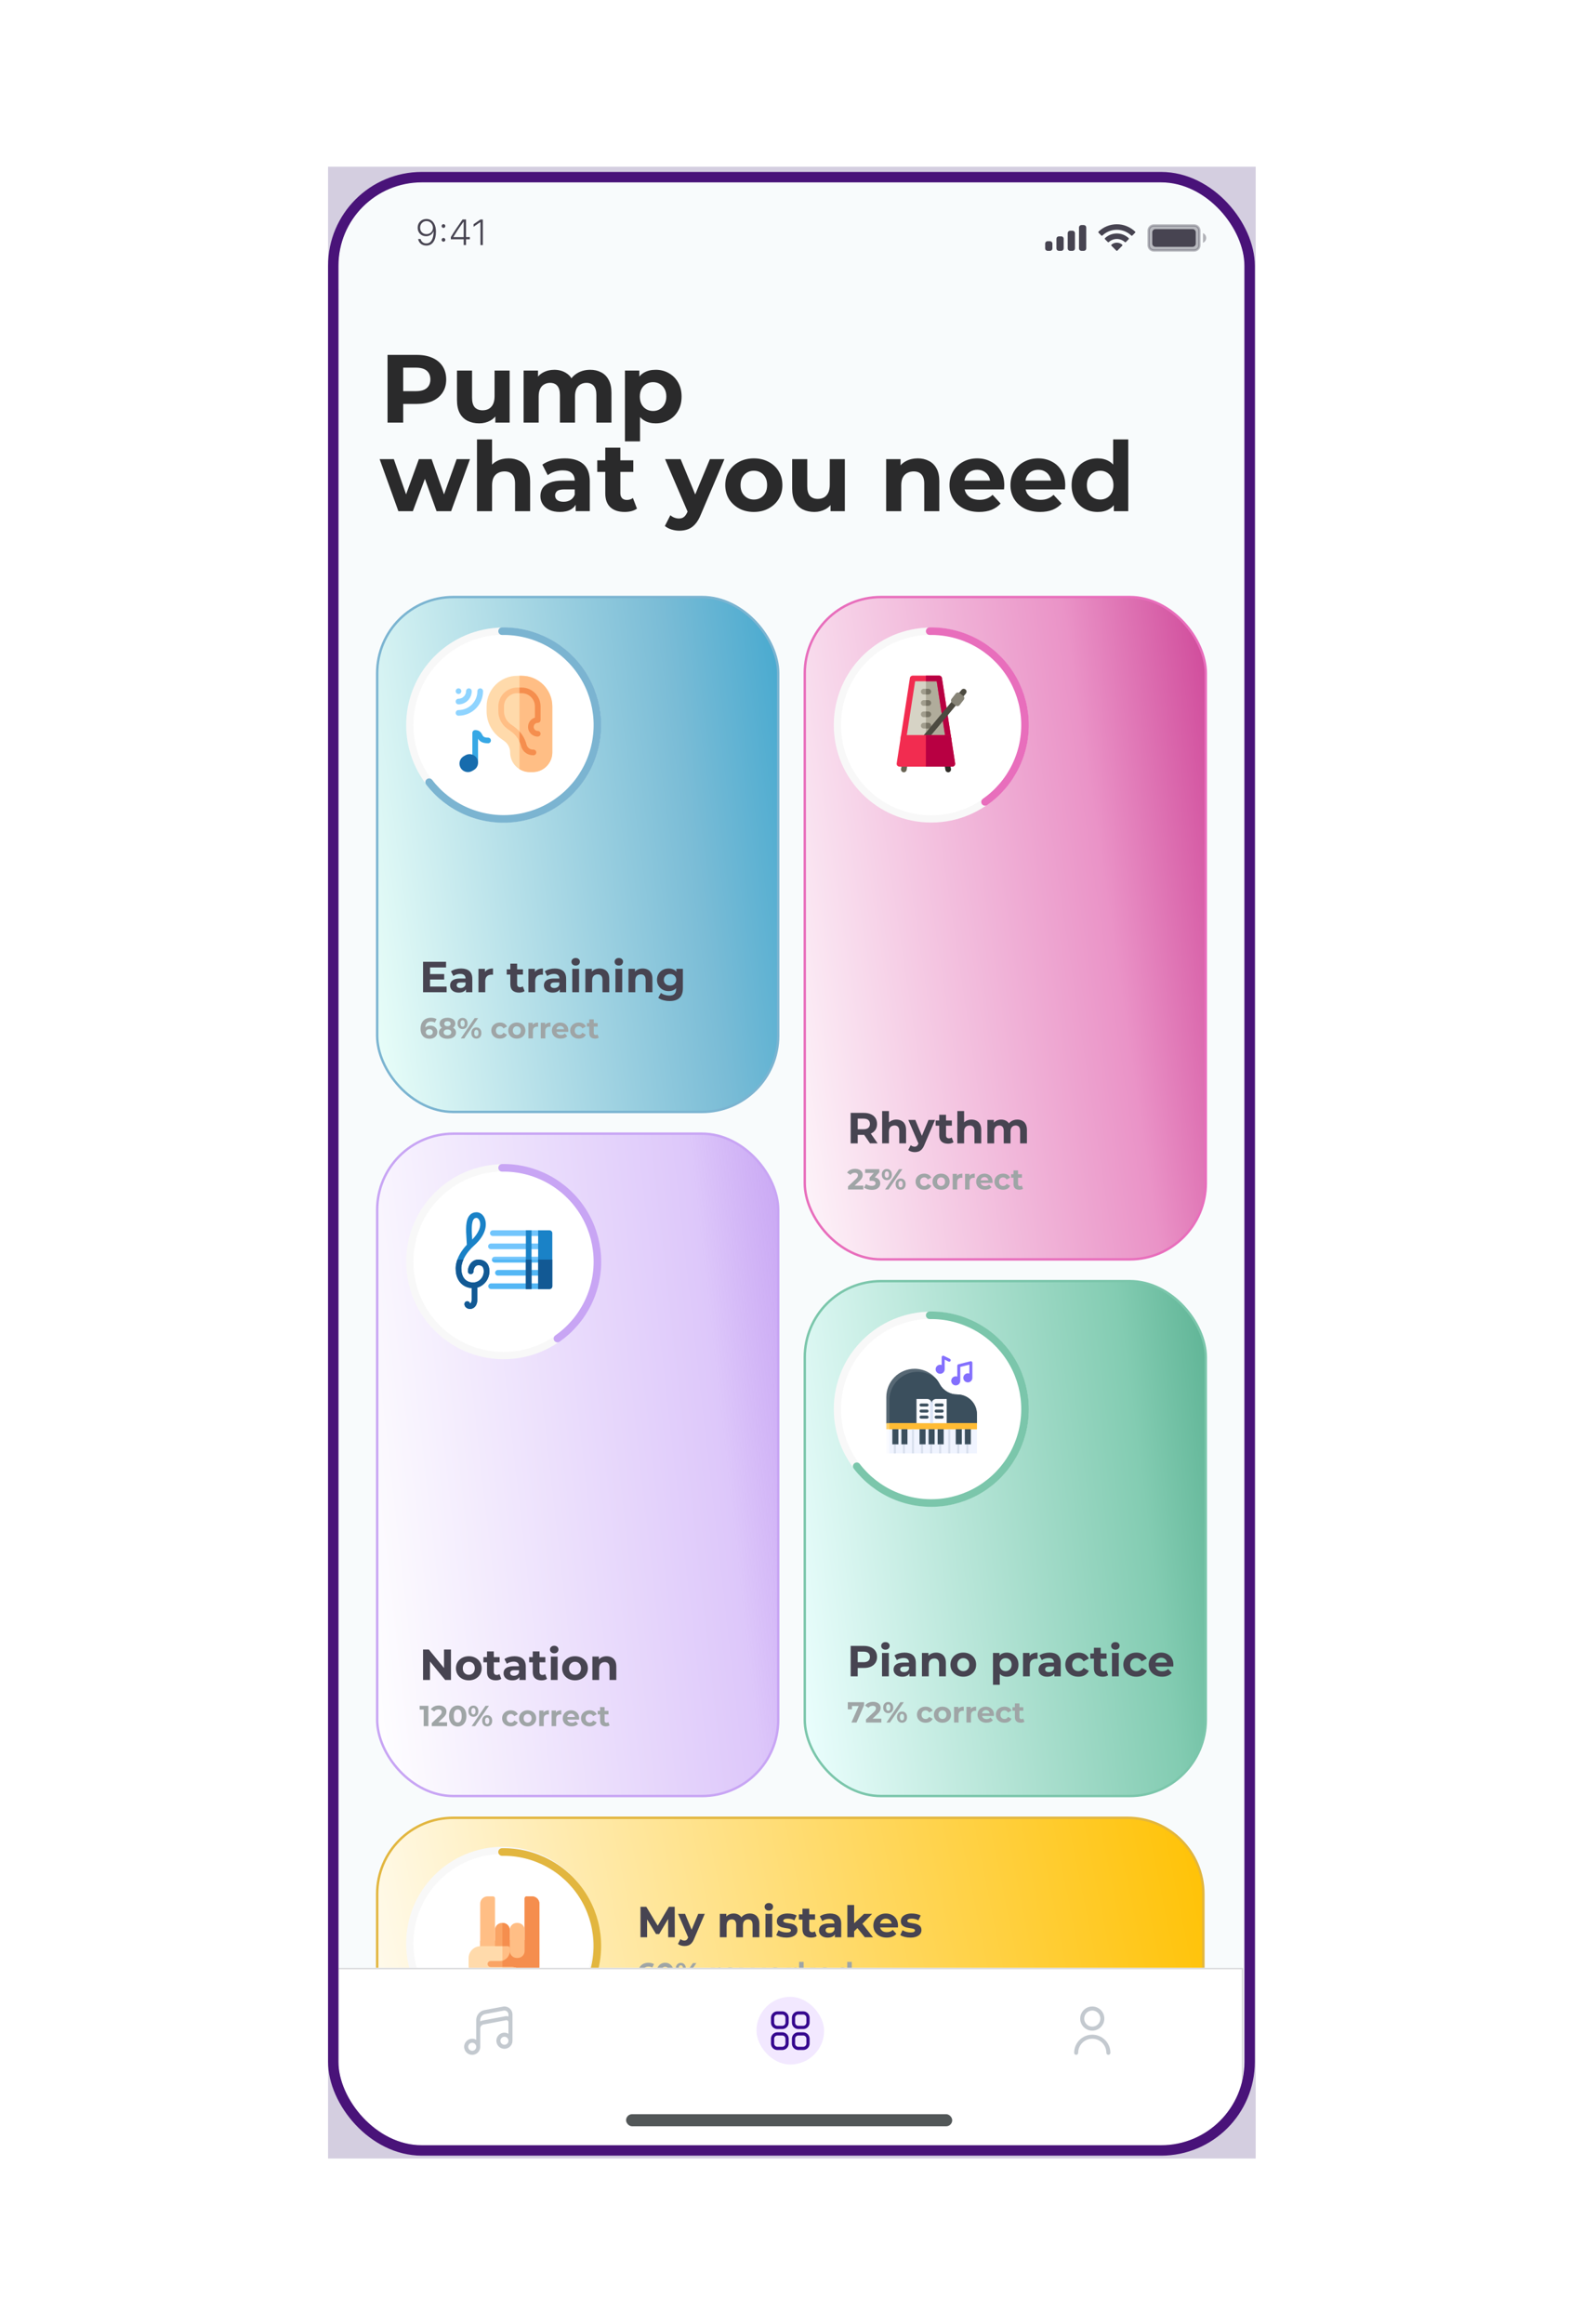 <svg viewBox="0 0 304 446" fill="none" xmlns:xlink="http://www.w3.org/1999/xlink" xmlns="http://www.w3.org/2000/svg"><defs><path d="M64.779 377.668h173.978v34.332H64.779z" fill="#fff" id="i"></path></defs><g filter="url(#a)"><path d="M63 32h178.145v382.268H63z" fill-opacity=".3" fill="#6F5C98"></path></g><g clip-path="url(#b)"><rect rx="16" fill="#F8FBFC" y="35" x="65" height="376.72" width="173.978"></rect><rect rx="14.614" fill="url(#c)" y="114.585" x="72.432" height="98.819" width="77.014"></rect><rect rx="14.614" stroke-width=".464" stroke="#7BB4D1" y="114.585" x="72.432" height="98.819" width="77.014"></rect><circle stroke-width="1.392" stroke="#F8F8F8" fill="#fff" r="18.018" cy="139.153" cx="96.713"></circle><path d="M96.424 121.138c3.075-.05 6.111.689 8.82 2.145 2.709 1.456 5 3.581 6.655 6.173 1.655 2.592 2.619 5.565 2.801 8.635.181 3.07-.426 6.135-1.765 8.904-1.338 2.769-3.363 5.149-5.882 6.914-2.518 1.765-5.447 2.856-8.506 3.169-3.059.313-6.148-.162-8.972-1.381-2.824-1.218-5.289-3.139-7.16-5.579" stroke-width="1.456" stroke-linecap="round" stroke="#7BB4D1"></path><path d="M102.294 148.183h-.554c-2.081 0-3.774-1.693-3.774-3.774 0-.859-.416-1.673-1.113-2.177l-.771-.557c-1.651-1.193-2.636-3.122-2.636-5.159v-.935c0-3.242 2.638-5.879 5.88-5.879h.862c3.242 0 5.879 2.637 5.879 5.879v8.828c0 2.081-1.693 3.774-3.773 3.774Z" fill="#FFDAAB"></path><path d="M100.188 129.702h-.431v17.916c.576.358 1.256.565 1.983.565h.554c2.081 0 3.773-1.693 3.773-3.774v-8.828c0-3.242-2.637-5.879-5.879-5.879Z" fill="#FFBE85"></path><path d="M102.443 144.953h-.095c-1.074 0-2.013-.73-2.283-1.775-.289-1.116-.96-2.102-1.89-2.774l-.771-.557c-1.066-.77-1.702-2.016-1.702-3.331v-.935c0-1.998 1.626-3.624 3.624-3.624h.861c1.999 0 3.625 1.626 3.625 3.624v2.609c0 .301-.244.544-.544.544-.427 0-.774.347-.774.774 0 .427.347.774.774.774.3 0 .544.244.544.544 0 .3-.244.544-.544.544-1.026 0-1.862-.835-1.862-1.862 0-.837.556-1.547 1.318-1.78v-2.147c0-1.399-1.138-2.537-2.537-2.537h-.861c-1.399 0-2.537 1.138-2.537 2.537v.935c0 .967.468 1.883 1.252 2.45l.771.557c1.135.82 1.954 2.022 2.306 3.383.145.565.651.959 1.23.959h.095c.3 0 .543.244.543.544 0 .3-.243.544-.543.544Z" fill="#FFBE85"></path><path d="M100.187 131.957h-.431v1.087h.431c1.399 0 2.537 1.138 2.537 2.537v2.147c-.762.233-1.318.943-1.318 1.78 0 1.027.835 1.862 1.862 1.862.3 0 .543-.244.543-.544 0-.3-.243-.544-.543-.544-.427 0-.775-.347-.775-.774 0-.427.348-.774.775-.774.3 0 .543-.243.543-.544v-2.609c0-1.998-1.625-3.624-3.624-3.624Zm2.161 12.996h.095c.3 0 .543-.243.543-.544 0-.3-.243-.543-.543-.543h-.095c-.578 0-1.084-.395-1.23-.959-.245-.947-.716-1.816-1.361-2.534v1.949c.128.274.232.561.308.857.27 1.044 1.209 1.774 2.283 1.774Z" fill="#F58E4E"></path><path d="M88.053 137.362c-.3 0-.544-.244-.544-.544 0-.3.243-.543.544-.543 1.998 0 3.624-1.626 3.624-3.625 0-.3.243-.544.544-.544.3 0 .544.244.544.544 0 2.598-2.114 4.712-4.712 4.712Z" fill="#8FD4FF"></path><path d="M88.053 135.187c-.3 0-.544-.243-.544-.543 0-.301.243-.544.544-.544.799 0 1.45-.65 1.45-1.45 0-.3.243-.544.544-.544.3 0 .544.244.544.544 0 1.399-1.138 2.537-2.537 2.537Zm0-1.993c-.143 0-.283-.058-.385-.159-.101-.102-.159-.242-.159-.385 0-.143.058-.283.159-.384.101-.102.241-.16.385-.16.143 0 .283.058.384.16.101.101.159.241.159.384 0 .143-.058.283-.159.385-.101.101-.241.159-.384.159Z" fill="#8FD4FF"></path><path d="M93.727 141.569c-.817 0-.941-.229-1.129-.575-.189-.348-.475-.875-1.339-.875-.3 0-.544.244-.544.544v5.527c0 .3.243.544.544.544.3 0 .544-.244.544-.544v-4.405c.31.471.787.871 1.924.871.3 0 .544-.243.544-.543 0-.301-.243-.544-.544-.544Z" fill="#37A8E5"></path><path d="M89.869 148.183c-.564 0-1.113-.293-1.415-.815-.45-.779-.182-1.779.597-2.228l.314-.182c.779-.449 1.778-.181 2.228.597.45.779.182 1.779-.597 2.228l-.314.182c-.256.148-.536.218-.813.218Z" fill="#176CAD"></path><path d="M82.488 186.945h2.814v1.052h-2.814v-1.052Zm.1 2.405h3.182v1.086h-4.526v-5.846h4.418v1.086h-3.073v3.674Zm6.898 1.086v-.877l-.084-.192v-1.57c0-.279-.086-.496-.259-.652-.167-.156-.426-.234-.777-.234-.239 0-.476.039-.71.117-.228.073-.423.173-.585.301l-.468-.91c.245-.173.54-.306.885-.401.345-.095.696-.142 1.052-.142.685 0 1.216.161 1.595.484.379.323.568.827.568 1.512v2.564H89.486Zm-1.369.066c-.351 0-.651-.058-.902-.175-.251-.122-.443-.287-.576-.493-.134-.206-.201-.437-.201-.693 0-.267.064-.501.192-.701.134-.201.342-.357.626-.468.284-.117.654-.175 1.111-.175h1.194v.76H88.509c-.306 0-.518.05-.635.15-.111.1-.167.225-.167.376 0 .167.064.3.192.401.134.094.315.142.543.142.217 0 .412-.051.585-.151.173-.106.298-.259.376-.459l.2.601c-.095.29-.267.51-.518.66-.251.15-.574.225-.969.225Zm3.768-.066v-4.493h1.244v1.269l-.175-.367c.134-.318.348-.557.643-.719.295-.167.654-.25 1.077-.25v1.202c-.056-.005-.106-.008-.15-.008-.044-.005-.092-.008-.142-.008-.356 0-.646.103-.869.309-.217.2-.326.515-.326.943v2.122h-1.303Zm7.799.066c-.529 0-.941-.133-1.236-.4-.295-.273-.443-.677-.443-1.211v-3.942h1.303v3.925c0 .189.05.337.15.443.1.1.237.15.409.15.206 0 .381-.056.526-.167l.351.918c-.134.095-.296.167-.485.218-.184.044-.376.066-.576.066Zm-2.372-3.457v-1.002h3.115v1.002h-3.115Zm4.164 3.391v-4.493h1.244v1.269l-.175-.367c.133-.318.348-.557.643-.719.295-.167.654-.25 1.077-.25v1.202c-.056-.005-.106-.008-.15-.008-.045-.005-.092-.008-.142-.008-.357 0-.646.103-.869.309-.217.2-.325.515-.325.943v2.122h-1.303Zm6.026 0v-.877l-.084-.192v-1.57c0-.279-.086-.496-.259-.652-.167-.156-.425-.234-.776-.234-.24 0-.476.039-.71.117-.228.073-.423.173-.585.301l-.467-.91c.245-.173.54-.306.885-.401.345-.095.696-.142 1.052-.142.685 0 1.217.161 1.595.484.379.323.568.827.568 1.512v2.564h-1.219Zm-1.37.066c-.35 0-.651-.058-.902-.175-.25-.122-.442-.287-.576-.493-.133-.206-.2-.437-.2-.693 0-.267.064-.501.192-.701.133-.201.342-.357.626-.468.284-.117.654-.175 1.111-.175h1.194v.76h-1.052c-.306 0-.518.05-.635.15-.111.1-.167.225-.167.376 0 .167.064.3.192.401.134.094.315.142.543.142.217 0 .412-.051.585-.151.172-.106.297-.259.375-.459l.201.601c-.095.29-.267.51-.518.66-.25.15-.573.225-.969.225Zm3.768-.066v-4.493h1.303v4.493h-1.303Zm.652-5.12c-.24 0-.435-.069-.585-.208-.15-.14-.225-.312-.225-.518 0-.206.075-.379.225-.518.15-.139.345-.209.585-.209.239 0 .434.067.584.201.15.128.226.295.226.501 0 .217-.076.398-.226.543-.145.139-.339.208-.584.208Zm4.591.56c.356 0 .673.072.952.217.284.139.506.356.668.651.161.29.242.663.242 1.119v2.573h-1.303v-2.372c0-.362-.08-.629-.242-.802-.156-.172-.379-.259-.668-.259-.206 0-.393.045-.56.134-.161.083-.289.214-.384.392-.089.179-.133.407-.133.685v2.222h-1.303v-4.493h1.244v1.244l-.234-.376c.162-.3.393-.531.694-.693.3-.161.643-.242 1.027-.242Zm3.043 4.56v-4.493h1.303v4.493h-1.303Zm.651-5.12c-.239 0-.434-.069-.584-.208-.151-.14-.226-.312-.226-.518 0-.206.075-.379.226-.518.15-.139.345-.209.584-.209.24 0 .434.067.585.201.15.128.225.295.225.501 0 .217-.075.398-.225.543-.145.139-.34.208-.585.208Zm4.591.56c.357 0 .674.072.952.217.284.139.507.356.669.651.161.29.242.663.242 1.119v2.573h-1.303v-2.372c0-.362-.081-.629-.242-.802-.156-.172-.379-.259-.668-.259-.206 0-.393.045-.56.134-.161.083-.289.214-.384.392-.089.179-.134.407-.134.685v2.222h-1.302v-4.493h1.244v1.244l-.234-.376c.162-.3.393-.531.693-.693.301-.161.643-.242 1.027-.242Zm5.189 6.246c-.423 0-.832-.052-1.228-.158-.389-.1-.715-.254-.977-.46l.518-.935c.189.156.429.279.718.368.295.094.585.142.869.142.462 0 .796-.103 1.002-.309.211-.206.317-.513.317-.919v-.676l.084-1.128-.017-1.136v-.968h1.236v3.741c0 .835-.217 1.45-.651 1.846-.435.395-1.058.592-1.871.592Zm-.2-1.904c-.418 0-.797-.089-1.136-.267-.334-.184-.604-.437-.81-.76-.201-.328-.301-.71-.301-1.144 0-.44.1-.821.301-1.144.206-.328.476-.582.81-.76.339-.178.718-.267 1.136-.267.378 0 .712.078 1.002.234.289.15.515.387.676.71.162.317.242.726.242 1.227 0 .496-.08.905-.242 1.228-.161.317-.387.554-.676.71-.29.155-.624.233-1.002.233Zm.258-1.068c.229 0 .432-.045.61-.134.178-.095.317-.226.418-.393.1-.167.15-.359.15-.576 0-.223-.05-.415-.15-.576-.101-.167-.24-.295-.418-.384-.178-.095-.381-.142-.61-.142-.228 0-.431.047-.609.142-.178.089-.32.217-.426.384-.1.161-.15.353-.15.576 0 .217.05.409.15.576.106.167.248.298.426.393.178.089.381.134.609.134Z" fill="#474451"></path><path d="M82.51 199.358c-.356 0-.666-.074-.93-.222-.26-.149-.46-.366-.601-.652-.141-.286-.212-.638-.212-1.058 0-.449.084-.829.251-1.141.171-.312.405-.549.702-.712.301-.164.646-.245 1.036-.245.208 0 .406.022.596.066.189.045.353.112.49.201l-.334.662c-.108-.074-.223-.124-.345-.15-.122-.03-.251-.045-.384-.045-.338 0-.605.103-.802.307-.197.204-.295.506-.295.907v.223c.004.081.015.163.033.245l-.251-.234c.07-.145.162-.265.273-.362.111-.1.243-.174.395-.223.156-.052.327-.078.512-.078.252 0 .479.051.679.151.2.1.36.241.479.423.122.182.184.395.184.64 0 .264-.067.494-.2.69-.13.193-.306.344-.529.451-.219.104-.468.156-.746.156Zm-.05-.673c.126 0 .237-.023.334-.067.1-.048.178-.117.234-.206.056-.089.084-.191.084-.306 0-.178-.061-.32-.184-.423-.119-.108-.278-.162-.479-.162-.134 0-.251.026-.351.078-.1.048-.18.117-.239.206-.056.085-.084.186-.084.301 0 .111.028.211.084.3.056.086.134.154.234.206.1.049.223.073.367.073Zm3.467.673c-.327 0-.612-.048-.857-.144-.245-.101-.436-.24-.574-.418-.137-.182-.206-.393-.206-.635 0-.241.067-.445.201-.612.137-.171.328-.299.573-.384.245-.089.533-.134.863-.134.334 0 .624.045.869.134.249.085.44.213.573.384.137.167.206.371.206.612 0 .242-.069.453-.206.635-.137.178-.33.317-.579.418-.245.096-.533.144-.863.144Zm0-.662c.226 0 .405-.05.534-.151.134-.1.2-.237.2-.411 0-.175-.067-.31-.2-.407-.13-.1-.308-.15-.534-.15-.223 0-.399.05-.529.15-.13.097-.195.232-.195.407 0 .174.065.311.195.411.13.101.306.151.529.151Zm0-1.208c-.301 0-.564-.041-.79-.123-.223-.081-.397-.2-.523-.356-.122-.16-.184-.349-.184-.568 0-.23.063-.427.189-.59.126-.167.302-.295.529-.384.226-.093.486-.139.779-.139.301 0 .562.046.785.139.226.089.403.217.529.384.13.163.195.36.195.59 0 .219-.063.408-.189.568-.122.156-.297.275-.523.356-.226.082-.492.123-.796.123Zm0-.529c.189 0 .338-.043.445-.128.111-.086.167-.203.167-.351 0-.156-.058-.276-.173-.362-.111-.085-.258-.128-.44-.128-.178 0-.323.043-.434.128-.111.086-.167.206-.167.362 0 .148.054.265.161.351.108.085.254.128.44.128Zm2.569 2.333 2.661-3.898h.662l-2.661 3.898h-.662Zm.34-1.793c-.189 0-.356-.043-.501-.128-.145-.089-.26-.214-.345-.373-.082-.164-.122-.355-.122-.574 0-.219.041-.408.122-.568.085-.159.2-.283.345-.373.145-.089.312-.133.501-.133.189 0 .356.044.501.133.145.09.258.214.34.373.082.16.122.349.122.568 0 .219-.041.41-.122.574-.082.159-.195.284-.34.373-.145.085-.312.128-.501.128Zm0-.457c.122 0 .221-.05.295-.15.074-.104.111-.26.111-.468 0-.207-.037-.362-.111-.462-.074-.104-.173-.156-.295-.156-.119 0-.217.052-.295.156-.074.1-.111.255-.111.462 0 .204.037.359.111.462.078.104.176.156.295.156Zm2.644 2.294c-.186 0-.353-.043-.501-.128-.145-.089-.258-.213-.34-.373-.082-.163-.122-.354-.122-.573 0-.219.041-.409.122-.568.082-.16.195-.284.34-.373.148-.089.316-.134.501-.134.193 0 .362.045.507.134.145.089.258.213.34.373.082.159.122.349.122.568 0 .219-.041.41-.122.573-.082.16-.195.284-.34.373-.145.085-.314.128-.507.128Zm0-.456c.122 0 .221-.051.295-.151.074-.104.111-.26.111-.467 0-.205-.037-.359-.111-.463-.074-.103-.172-.155-.295-.155-.119 0-.217.052-.295.155-.074.101-.111.255-.111.463 0 .207.037.363.111.467.078.1.176.151.295.151Zm4.544.456c-.323 0-.611-.065-.863-.195-.252-.133-.451-.317-.596-.551-.141-.234-.211-.499-.211-.796 0-.301.07-.566.211-.796.145-.234.343-.416.596-.546.252-.133.54-.2.863-.2.315 0 .59.067.824.2.234.13.406.318.518.562l-.674.362c-.078-.141-.176-.245-.295-.311-.115-.067-.241-.101-.379-.101-.148 0-.282.034-.401.101-.119.066-.213.161-.284.284-.067.122-.1.27-.1.445 0 .174.033.323.1.445.07.123.165.217.284.284.119.067.252.1.401.1.137 0 .264-.031.379-.094.119-.067.217-.173.295-.318l.674.368c-.111.241-.284.429-.518.562-.234.13-.508.195-.824.195Zm3.229 0c-.319 0-.603-.067-.852-.2-.245-.134-.44-.316-.585-.546-.141-.234-.211-.499-.211-.796 0-.301.07-.566.211-.796.145-.234.34-.416.585-.546.249-.133.533-.2.852-.2.316 0 .598.067.846.2.249.13.443.31.584.54.142.23.212.498.212.802 0 .297-.07.562-.212.796-.141.23-.335.412-.584.546-.249.133-.531.2-.846.2Zm0-.713c.145 0 .275-.033.39-.1.115-.067.206-.161.273-.284.067-.126.1-.274.1-.445 0-.175-.033-.323-.1-.445-.067-.123-.158-.218-.273-.284-.115-.067-.245-.101-.39-.101-.145 0-.275.034-.39.101-.115.066-.208.161-.278.284-.067.122-.1.27-.1.445 0 .171.033.319.1.445.07.123.163.217.278.284.115.067.245.1.39.1Zm2.223.669v-2.996h.829v.847l-.117-.245c.089-.212.232-.372.429-.479.197-.112.436-.167.718-.167v.801c-.037-.003-.07-.005-.1-.005-.03-.004-.061-.006-.095-.006-.237 0-.43.069-.579.206-.145.134-.217.344-.217.629v1.415h-.868Zm2.381 0v-2.996h.829v.847l-.116-.245c.089-.212.231-.372.428-.479.197-.112.436-.167.718-.167v.801c-.037-.003-.07-.005-.1-.005-.03-.004-.061-.006-.094-.006-.238 0-.431.069-.579.206-.145.134-.218.344-.218.629v1.415h-.868Zm3.841.044c-.342 0-.643-.067-.902-.2-.256-.134-.455-.316-.596-.546-.141-.234-.212-.499-.212-.796 0-.301.069-.566.206-.796.141-.234.333-.416.574-.546.241-.133.514-.2.818-.2.293 0 .557.063.791.189.237.123.425.301.562.535.137.23.206.506.206.829 0 .033-.002.072-.006.117-.003.041-.007.08-.011.117h-2.433v-.507h1.977l-.334.151c0-.156-.032-.292-.095-.407-.063-.115-.15-.204-.262-.267-.111-.067-.241-.1-.389-.1-.149 0-.28.033-.396.1-.111.063-.198.154-.261.273-.063.115-.095.252-.095.412v.133c0 .164.035.308.106.435.074.122.176.217.306.283.134.064.29.095.468.095.159 0 .299-.024.417-.072.123-.048.234-.121.334-.217l.462.501c-.137.156-.309.276-.517.362-.208.081-.448.122-.718.122Zm3.473 0c-.323 0-.611-.065-.863-.195-.253-.133-.451-.317-.596-.551-.141-.234-.211-.499-.211-.796 0-.301.07-.566.211-.796.145-.234.343-.416.596-.546.252-.133.54-.2.863-.2.315 0 .59.067.824.2.233.13.406.318.517.562l-.673.362c-.078-.141-.177-.245-.295-.311-.115-.067-.242-.101-.379-.101-.148 0-.282.034-.401.101-.118.066-.213.161-.284.284-.066.122-.1.27-.1.445 0 .174.034.323.1.445.071.123.166.217.284.284.119.067.253.1.401.1.137 0 .264-.031.379-.094.118-.067.217-.173.295-.318l.673.368c-.111.241-.284.429-.517.562-.234.13-.509.195-.824.195Zm3.11 0c-.353 0-.627-.089-.824-.267-.197-.182-.295-.451-.295-.807v-2.628h.868v2.616c0 .127.034.225.1.295.067.067.158.101.273.101.138 0 .255-.037.351-.112l.234.613c-.089.063-.197.111-.323.145-.123.029-.251.044-.384.044Zm-1.581-2.305v-.668h2.076v.668H112.7Z" fill="#9FA5A6"></path><rect rx="14.614" fill="url(#d)" y="114.585" x="154.549" height="127.12" width="77.014"></rect><rect rx="14.614" stroke-width=".464" stroke="#E86EBC" y="114.585" x="154.549" height="127.12" width="77.014"></rect><circle stroke-width="1.392" stroke="#F8F8F8" fill="#fff" r="18.018" cy="139.153" cx="178.83"></circle><path d="M178.541 121.138c3.075-.05 6.112.689 8.82 2.145 2.709 1.456 5 3.581 6.655 6.173 1.656 2.592 2.62 5.565 2.801 8.635.181 3.07-.426 6.135-1.765 8.904-1.338 2.769-3.363 5.149-5.881 6.914" stroke-width="1.456" stroke-linecap="round" stroke="#E86EBC"></path><path d="M182.887 146.59h-10.148l2.537-16.382h5.074l2.537 16.382Z" fill="#D6D3C5"></path><path d="M177.813 146.59h5.074l-2.537-16.382h-2.537v16.382Z" fill="#B0AC9B"></path><path d="m174.016 141.899 1.726-11.148h4.143l1.726 11.148h1.1l-1.823-11.775c-.041-.265-.269-.46-.537-.46h-5.075c-.268 0-.496.195-.537.46l-1.823 11.775h1.1Z" fill="#F22C50"></path><path d="M181.611 141.899h1.1l-1.824-11.775c-.041-.265-.269-.46-.537-.46h-2.537v1.087h2.071l1.727 11.148Z" fill="#B80042"></path><path d="M182.089 148.222c-.26 0-.491-.189-.535-.455l-.181-1.088c-.05-.296.15-.576.447-.625.296-.049.576.151.625.447l.181 1.087c.05.297-.15.577-.446.626-.031.005-.061.008-.091.008Z" fill="#2E2C27"></path><path d="M173.573 148.222c-.03 0-.06-.003-.09-.008-.296-.049-.496-.329-.447-.626l.182-1.087c.049-.296.329-.497.625-.447.296.049.496.329.447.626l-.181 1.087c-.044.266-.275.455-.536.455Z" fill="#696453"></path><path d="M178.266 139.812h-.87c-.3 0-.543-.243-.543-.543 0-.3.243-.544.543-.544h.87c.3 0 .544.244.544.544 0 .3-.244.543-.544.543Z" fill="#A19D8D"></path><path d="M178.266 138.725h-.453v1.087h.453c.3 0 .544-.243.544-.543 0-.3-.244-.544-.544-.544Z" fill="#787465"></path><path d="M178.266 137.638h-.87c-.3 0-.543-.244-.543-.544 0-.3.243-.544.543-.544h.87c.3 0 .544.244.544.544 0 .3-.244.544-.544.544Z" fill="#A19D8D"></path><path d="M178.266 136.55h-.453v1.088h.453c.3 0 .544-.244.544-.544 0-.3-.244-.544-.544-.544Z" fill="#787465"></path><path d="M178.266 135.463h-.87c-.3 0-.543-.244-.543-.544 0-.3.243-.544.543-.544h.87c.3 0 .544.244.544.544 0 .3-.244.544-.544.544Z" fill="#A19D8D"></path><path d="M178.266 134.375h-.453v1.088h.453c.3 0 .544-.244.544-.544 0-.3-.244-.544-.544-.544Z" fill="#787465"></path><path d="M178.266 133.289h-.87c-.3 0-.543-.244-.543-.544 0-.3.243-.544.543-.544h.87c.3 0 .544.244.544.544 0 .3-.244.544-.544.544Z" fill="#A19D8D"></path><path d="M178.266 132.201h-.453v1.087h.453c.3 0 .544-.243.544-.544 0-.3-.244-.543-.544-.543Z" fill="#787465"></path><path d="M177.813 141.987c-.123 0-.246-.041-.348-.126-.231-.192-.262-.535-.069-.766l7.259-8.699c.193-.23.535-.261.766-.069.231.193.261.536.069.766l-7.259 8.699c-.108.129-.262.195-.418.195Z" fill="#4C4A40"></path><path d="M183.86 135.528c-.121 0-.239-.04-.335-.115l-.685-.535c-.237-.185-.279-.527-.094-.763l.781-1c.185-.237.527-.279.763-.094l.686.536c.113.088.187.219.205.362.017.143-.023.287-.111.401l-.782.999c-.088.114-.219.188-.362.205-.022.003-.044.004-.066.004Z" fill="#878477"></path><path d="M172.739 147.133h10.148c.159 0 .31-.069.413-.19.103-.12.149-.28.124-.437l-.84-5.425h-9.542l-.841 5.425c-.024.157.021.317.125.437.103.121.254.19.413.19Z" fill="#F22C50"></path><path d="M182.584 141.081h-4.771v6.053h5.074c.159 0 .31-.07.413-.19.103-.121.149-.28.125-.437l-.841-5.426Z" fill="#B80042"></path><path d="M163.361 219.435v-5.846h2.53c.524 0 .975.087 1.353.259.379.167.671.409.877.727.206.317.309.696.309 1.136 0 .434-.103.81-.309 1.127-.206.312-.498.551-.877.718-.378.167-.829.251-1.353.251h-1.778l.601-.593v2.221h-1.353Zm3.716 0-1.461-2.121h1.445l1.478 2.121h-1.462Zm-2.363-2.071-.601-.635h1.703c.418 0 .73-.089.936-.267.206-.184.309-.434.309-.751 0-.323-.103-.574-.309-.752-.206-.178-.518-.267-.936-.267h-1.703l.601-.643v3.315Zm7.427-2.489c.356 0 .674.073.952.218.284.139.506.356.668.651.161.289.242.662.242 1.119v2.572H172.7v-2.372c0-.361-.08-.629-.242-.801-.156-.173-.378-.259-.668-.259-.206 0-.392.044-.559.133-.162.084-.29.215-.385.393-.089.178-.133.406-.133.685v2.221h-1.303v-6.196h1.303v2.948l-.292-.376c.161-.301.392-.532.693-.693.3-.162.643-.243 1.027-.243Zm3.529 6.247c-.234 0-.465-.036-.693-.109-.228-.072-.415-.172-.559-.3l.476-.927c.1.089.214.158.342.209.134.05.265.075.393.075.183 0 .328-.045.434-.134.111-.083.211-.225.3-.426l.234-.551.1-.142 1.612-3.875h1.253l-2.029 4.769c-.145.362-.312.645-.501.851-.184.206-.39.351-.618.435-.223.083-.471.125-.744.125Zm.769-1.512-2.005-4.668h1.345l1.553 3.758-.893.91Zm5.614-.108c-.529 0-.941-.134-1.236-.401-.295-.273-.443-.676-.443-1.211v-3.942h1.303v3.925c0 .19.05.337.15.443.101.1.237.15.41.15.206 0 .381-.055.526-.167l.351.919c-.134.095-.296.167-.485.217-.184.045-.376.067-.576.067Zm-2.372-3.457v-1.003h3.115v1.003h-3.115Zm6.895-1.17c.356 0 .673.073.952.218.284.139.506.356.668.651.161.289.242.662.242 1.119v2.572h-1.303v-2.372c0-.361-.081-.629-.242-.801-.156-.173-.379-.259-.668-.259-.206 0-.393.044-.56.133-.161.084-.289.215-.384.393-.089.178-.133.406-.133.685v2.221h-1.303v-6.196h1.303v2.948l-.293-.376c.162-.301.393-.532.693-.693.301-.162.643-.243 1.028-.243Zm8.797 0c.356 0 .67.073.943.218.279.139.496.356.652.651.161.289.242.662.242 1.119v2.572h-1.303v-2.372c0-.361-.075-.629-.225-.801-.151-.173-.362-.259-.635-.259-.189 0-.359.044-.51.133-.15.084-.267.212-.35.385-.084.172-.126.392-.126.659v2.255h-1.302v-2.372c0-.361-.075-.629-.226-.801-.145-.173-.353-.259-.626-.259-.189 0-.359.044-.51.133-.15.084-.267.212-.35.385-.084.172-.126.392-.126.659v2.255h-1.302v-4.493h1.244v1.228l-.234-.359c.156-.306.376-.537.66-.693.289-.162.618-.243.985-.243.412 0 .771.106 1.078.318.311.206.517.523.618.952l-.46-.125c.151-.351.39-.63.718-.836.334-.206.716-.309 1.145-.309Z" fill="#474451"></path><path d="M162.852 228.291v-.585l1.503-1.419c.119-.108.206-.204.262-.29.055-.085.092-.163.111-.234.022-.07.033-.135.033-.194 0-.156-.054-.275-.161-.357-.104-.085-.258-.128-.462-.128-.164 0-.316.032-.457.095-.137.063-.254.161-.351.295l-.656-.423c.148-.223.356-.399.623-.529s.575-.195.924-.195c.29 0 .542.048.757.145.219.093.388.224.507.395.122.171.184.375.184.613 0 .126-.017.252-.05.378-.03.123-.093.252-.19.39-.092.137-.23.291-.412.462l-1.247 1.175-.172-.329h2.199v.735h-2.945Zm4.581.067c-.271 0-.54-.035-.808-.106-.267-.074-.493-.178-.679-.312l.351-.69c.148.108.321.193.518.256.196.063.395.095.595.095.227 0 .405-.045.535-.134.13-.089.195-.212.195-.367 0-.149-.058-.266-.173-.351-.115-.085-.3-.128-.557-.128h-.412v-.596l1.086-1.23.1.323h-2.043v-.724h2.728v.584l-1.08 1.231-.457-.262h.262c.479 0 .841.108 1.086.323.245.215.367.492.367.83 0 .219-.057.425-.172.618-.115.189-.292.343-.529.462-.238.118-.542.178-.913.178Zm2.539-.067 2.661-3.897h.662l-2.661 3.897h-.662Zm.339-1.793c-.189 0-.356-.042-.501-.128-.145-.089-.26-.213-.345-.373-.082-.163-.123-.354-.123-.573 0-.219.041-.408.123-.568.085-.16.2-.284.345-.373.145-.089.312-.134.501-.134s.356.045.501.134c.145.089.258.213.34.373.081.16.122.349.122.568 0 .219-.041.41-.122.573-.082.16-.195.284-.34.373-.145.086-.312.128-.501.128Zm0-.456c.123 0 .221-.05.295-.15.074-.104.112-.26.112-.468 0-.208-.038-.362-.112-.462-.074-.104-.172-.156-.295-.156-.119 0-.217.052-.295.156-.074.1-.111.254-.111.462 0 .204.037.358.111.462.078.104.176.156.295.156Zm2.645 2.294c-.186 0-.353-.043-.501-.128-.145-.09-.258-.214-.34-.374-.082-.163-.123-.354-.123-.573 0-.219.041-.408.123-.568.082-.159.195-.284.34-.373.148-.089.315-.133.501-.133.193 0 .362.044.506.133.145.089.258.214.34.373.082.16.122.349.122.568 0 .219-.04.41-.122.573-.082.16-.195.284-.34.374-.144.085-.313.128-.506.128Zm0-.457c.122 0 .22-.05.295-.15.074-.104.111-.26.111-.468 0-.204-.037-.358-.111-.462-.075-.104-.173-.156-.295-.156-.119 0-.217.052-.295.156-.075.1-.112.254-.112.462 0 .208.037.364.112.468.078.1.176.15.295.15Zm4.543.457c-.322 0-.61-.065-.863-.195-.252-.134-.45-.318-.595-.551-.141-.234-.212-.5-.212-.797 0-.3.071-.566.212-.796.145-.234.343-.415.595-.545.253-.134.541-.201.863-.201.316 0 .591.067.824.201.234.13.407.317.518.562l-.674.362c-.077-.141-.176-.245-.295-.312-.115-.067-.241-.1-.378-.1-.149 0-.282.033-.401.1-.119.067-.213.162-.284.284-.067.123-.1.271-.1.445 0 .175.033.323.1.446.071.122.165.217.284.284.119.067.252.1.401.1.137 0 .263-.032.378-.095.119-.067.218-.172.295-.317l.674.367c-.111.242-.284.429-.518.563-.233.13-.508.195-.824.195Zm3.229 0c-.319 0-.603-.067-.851-.201-.245-.133-.44-.315-.585-.545-.141-.234-.212-.5-.212-.797 0-.3.071-.566.212-.796.145-.234.34-.415.585-.545.248-.134.532-.201.851-.201.316 0 .598.067.847.201.248.13.443.31.584.54.141.23.212.497.212.801 0 .297-.071.563-.212.797-.141.23-.336.412-.584.545-.249.134-.531.201-.847.201Zm0-.713c.145 0 .275-.033.39-.1.115-.067.206-.162.273-.284.067-.126.1-.275.1-.446 0-.174-.033-.322-.1-.445-.067-.122-.158-.217-.273-.284-.115-.067-.245-.1-.39-.1-.144 0-.274.033-.389.1-.115.067-.208.162-.279.284-.067.123-.1.271-.1.445 0 .171.033.32.1.446.071.122.164.217.279.284.115.067.245.1.389.1Zm2.223.668v-2.995h.83v.846l-.117-.245c.089-.211.232-.371.429-.479.196-.111.436-.167.718-.167v.802c-.037-.004-.071-.006-.101-.006-.029-.003-.061-.005-.094-.005-.238 0-.431.068-.579.206-.145.133-.217.343-.217.629v1.414h-.869Zm2.382 0v-2.995h.829v.846l-.117-.245c.089-.211.232-.371.429-.479.197-.111.436-.167.718-.167v.802c-.037-.004-.071-.006-.1-.006-.03-.003-.061-.005-.095-.005-.237 0-.43.068-.579.206-.145.133-.217.343-.217.629v1.414h-.868Zm3.84.045c-.341 0-.642-.067-.902-.201-.256-.133-.454-.315-.595-.545-.141-.234-.212-.5-.212-.797 0-.3.069-.566.206-.796.141-.234.332-.415.573-.545.242-.134.514-.201.819-.201.293 0 .557.063.79.19.238.122.425.3.563.534.137.23.206.507.206.83 0 .033-.002.072-.006.116-.004.041-.007.08-.011.117h-2.433v-.506h1.976l-.334.15c0-.156-.031-.291-.094-.406-.063-.115-.151-.204-.262-.268-.111-.066-.241-.1-.39-.1-.148 0-.28.034-.395.1-.111.064-.198.154-.262.273-.063.115-.094.253-.094.412v.134c0 .163.035.308.106.434.074.123.176.217.306.284.133.063.289.095.467.095.16 0 .299-.024.418-.073.122-.048.234-.12.334-.217l.462.501c-.137.156-.31.277-.518.362-.208.082-.447.123-.718.123Zm3.473 0c-.323 0-.61-.065-.863-.195-.252-.134-.451-.318-.595-.551-.141-.234-.212-.5-.212-.797 0-.3.071-.566.212-.796.144-.234.343-.415.595-.545.253-.134.54-.201.863-.201.316 0 .59.067.824.201.234.13.407.317.518.562l-.674.362c-.078-.141-.176-.245-.295-.312-.115-.067-.241-.1-.378-.1-.149 0-.282.033-.401.1-.119.067-.213.162-.284.284-.067.123-.1.271-.1.445 0 .175.033.323.1.446.071.122.165.217.284.284.119.067.252.1.401.1.137 0 .263-.032.378-.095.119-.067.217-.172.295-.317l.674.367c-.111.242-.284.429-.518.563-.234.13-.508.195-.824.195Zm3.11 0c-.352 0-.627-.09-.824-.268-.196-.182-.295-.451-.295-.807v-2.628h.869v2.617c0 .126.033.224.1.295.067.067.158.1.273.1.137 0 .254-.037.351-.111l.233.612c-.089.063-.196.112-.322.145-.123.03-.251.045-.385.045Zm-1.581-2.305v-.668h2.077v.668h-2.077Z" fill="#9FA5A6"></path><rect rx="14.614" fill="#fff" y="217.581" x="72.432" height="127.12" width="77.014"></rect><rect rx="14.614" fill="url(#e)" y="217.581" x="72.432" height="127.12" width="77.014"></rect><rect rx="14.614" stroke-width=".464" stroke="#C8A5F4" y="217.581" x="72.432" height="127.12" width="77.014"></rect><circle stroke-width="1.392" stroke="#F8F8F8" fill="#fff" r="18.018" cy="242.148" cx="96.713"></circle><path d="M96.424 224.133c3.075-.05 6.111.689 8.82 2.145 2.709 1.456 5 3.581 6.655 6.173 1.655 2.592 2.619 5.565 2.801 8.635.181 3.07-.426 6.135-1.765 8.904-1.338 2.769-3.363 5.149-5.882 6.914" stroke-width="1.456" stroke-linecap="round" stroke="#C8A5F4"></path><path d="M93.332 242.255c-.409-.378-.99-.557-1.636-.506-.554.045-1.05.339-1.395.83-.286.406-.451.923-.451 1.419 0 .3.243.543.544.543.3 0 .544-.243.544-.543 0-.46.294-1.121.845-1.165.24-.019.576.004.812.221.206.19.31.507.31.944 0 .592-.244 1.167-.671 1.578-.401.385-.917.586-1.456.566-1.6-.061-2.168-1.389-2.168-2.507 0-.028-.002-.055-.006-.083-.001-.004-.059-.49.183-1.257.346-1.095 1.07-2.047 1.76-2.761.027-.022.051-.047.073-.075.172-.174.341-.333.5-.476 2.159-1.934 2.445-3.888 1.992-5.071-.139-.363-.352-.67-.618-.889-.29-.238-.628-.364-.978-.364-.513 0-.957.184-1.284.534-.888.949-.757 2.9-.642 4.621.026.39.051.764.06 1.085-2.26 2.401-2.163 4.42-2.126 4.769.006.894.277 1.729.762 2.355.551.711 1.342 1.122 2.295 1.196v2.196c0 .418-.114.631-.221.691-.037.021-.075.025-.103.022-.065-.227-.274-.394-.523-.394-.3 0-.544.243-.544.543 0 .527.475.939 1.081.939.379 0 .741-.172.991-.472.269-.322.406-.77.406-1.329v-2.296c.488-.135.94-.393 1.321-.76.638-.614 1.004-1.475 1.004-2.361 0-.517-.114-1.239-.66-1.743Zm-2.307-8.319c.123-.131.274-.19.49-.19.224 0 .452.218.581.554.45 1.176-.425 2.611-1.412 3.598-.004-.052-.007-.104-.011-.157-.09-1.351-.214-3.201.351-3.805Z" fill="#1A82C7"></path><path d="M91.696 241.749c-.554.045-1.05.339-1.395.83-.286.406-.451.923-.451 1.419 0 .3.243.543.544.543.3 0 .544-.243.544-.543 0-.46.294-1.121.845-1.165.24-.019.576.004.812.221.205.19.31.507.31.944 0 .592-.244 1.167-.671 1.578-.401.385-.917.586-1.456.566-1.6-.061-2.168-1.389-2.168-2.507 0-.028-.002-.055-.006-.083-.001-.004-.059-.49.183-1.257.059-.188.13-.372.21-.551H87.826c-.363 1.013-.324 1.729-.304 1.924.007.894.277 1.729.762 2.355.551.711 1.342 1.122 2.295 1.196v2.196c0 .418-.114.631-.221.691-.037.021-.075.025-.103.023-.065-.228-.274-.395-.523-.395-.3 0-.544.243-.544.543 0 .527.475.939 1.081.939.379 0 .741-.172.991-.471.269-.323.406-.771.406-1.33v-2.296c.488-.135.94-.393 1.321-.76.638-.614 1.004-1.475 1.004-2.361 0-.517-.114-1.239-.66-1.743-.336-.31-.787-.486-1.295-.511h-.25c-.03.002-.061.003-.091.005Z" fill="#125994"></path><path d="M103.345 247.399h-9.035c-.3 0-.544-.244-.544-.544 0-.3.243-.543.544-.543h9.035c.3 0 .544.243.544.543 0 .3-.244.544-.544.544Zm0-2.574h-7.719c-.3 0-.544-.243-.544-.544 0-.3.243-.543.544-.543h7.719c.3 0 .544.243.544.543 0 .301-.244.544-.544.544Z" fill="#53B7F5"></path><path d="M103.346 242.288h-8.338c-.3 0-.544-.244-.544-.544 0-.3.243-.544.544-.544h8.338c.3 0 .544.244.544.544 0 .3-.244.544-.544.544Z" fill="#72C5FC"></path><path d="M95.007 242.288h8.338c.301 0 .544-.244.544-.544h-9.426c0 .3.243.544.544.544Z" fill="#53B7F5"></path><path d="M103.345 239.75h-9.064c-.3 0-.544-.243-.544-.543 0-.3.243-.544.544-.544h9.064c.301 0 .544.244.544.544 0 .3-.243.543-.544.543Zm0-2.537h-8.702c-.3 0-.544-.244-.544-.544 0-.3.243-.544.544-.544h8.702c.3 0 .544.244.544.544 0 .3-.244.544-.544.544Z" fill="#72C5FC"></path><path d="M105.523 247.402h-2.178v-11.277h2.178c.301 0 .544.244.544.544v10.19c0 .3-.243.543-.544.543Z" fill="#1A82C7"></path><path d="M103.345 241.744v5.658h2.178c.301 0 .544-.243.544-.544v-5.114h-2.722Z" fill="#125994"></path><path d="M100.986 236.125h1.088v11.277h-1.088v-11.277Z" fill="#1A82C7"></path><path d="M100.986 241.744h1.088v5.658h-1.088v-5.658Z" fill="#125994"></path><path d="M81.244 322.43v-5.845h1.119l3.449 4.208h-.543v-4.208h1.336v5.845h-1.111l-3.457-4.209h.543v4.209h-1.336Zm8.79.067c-.479 0-.905-.1-1.278-.301-.367-.2-.66-.473-.877-.818-.212-.351-.317-.749-.317-1.194 0-.451.106-.849.317-1.194.217-.351.509-.624.877-.819.373-.2.799-.3 1.278-.3.473 0 .896.1 1.269.3.373.195.665.465.877.81.212.345.317.746.317 1.203 0 .445-.106.843-.317 1.194-.211.345-.504.618-.877.818-.373.201-.796.301-1.269.301Zm0-1.069c.217 0 .412-.05.585-.15.173-.1.309-.242.409-.426.1-.189.15-.412.15-.668 0-.262-.05-.485-.15-.668-.1-.184-.237-.326-.409-.426-.173-.1-.367-.151-.585-.151-.217 0-.412.051-.585.151-.173.1-.312.242-.418.426-.1.183-.15.406-.15.668 0 .256.05.479.15.668.106.184.245.326.418.426.173.1.367.15.585.15Zm5.172 1.069c-.529 0-.941-.134-1.236-.401-.295-.273-.443-.676-.443-1.211v-3.941H94.83v3.925c0 .189.05.336.15.442.1.1.237.15.409.15.206 0 .381-.055.526-.167l.351.919c-.134.095-.295.167-.484.217-.184.045-.376.067-.576.067Zm-2.372-3.457v-1.002h3.115v1.002h-3.115Zm6.919 3.39v-.877l-.084-.192v-1.57c0-.278-.086-.495-.259-.651-.167-.156-.426-.234-.777-.234-.239 0-.476.039-.71.117-.228.072-.423.173-.585.301l-.468-.911c.245-.172.54-.306.885-.4.345-.095.696-.142 1.052-.142.685 0 1.216.161 1.595.484.378.323.568.827.568 1.511v2.564h-1.22Zm-1.369.067c-.351 0-.651-.058-.902-.175-.251-.123-.443-.287-.576-.493-.134-.206-.201-.437-.201-.693 0-.267.064-.501.192-.702.134-.2.342-.356.626-.467.284-.117.654-.176 1.111-.176h1.194v.76h-1.052c-.306 0-.518.05-.635.151-.111.1-.167.225-.167.375 0 .167.064.301.192.401.134.095.315.142.543.142.217 0 .412-.05.585-.15.173-.106.298-.259.376-.459l.2.601c-.095.289-.267.509-.518.66-.251.15-.573.225-.969.225Zm5.605 0c-.529 0-.941-.134-1.236-.401-.295-.273-.443-.676-.443-1.211v-3.941h1.303v3.925c0 .189.05.336.15.442.101.1.237.15.41.15.206 0 .381-.055.526-.167l.35.919c-.133.095-.295.167-.484.217-.184.045-.376.067-.576.067Zm-2.372-3.457v-1.002h3.115v1.002h-3.115Zm4.164 3.39v-4.493h1.303v4.493h-1.303Zm.651-5.119c-.239 0-.434-.07-.584-.209-.151-.139-.226-.311-.226-.517 0-.206.075-.379.226-.518.15-.139.345-.209.584-.209.24 0 .434.067.585.2.15.128.225.295.225.501 0 .218-.075.399-.225.543-.145.139-.34.209-.585.209Zm3.998 5.186c-.478 0-.904-.1-1.277-.301-.368-.2-.66-.473-.877-.818-.212-.351-.317-.749-.317-1.194 0-.451.105-.849.317-1.194.217-.351.509-.624.877-.819.373-.2.799-.3 1.277-.3.474 0 .897.1 1.27.3.373.195.665.465.877.81.211.345.317.746.317 1.203 0 .445-.106.843-.317 1.194-.212.345-.504.618-.877.818-.373.201-.796.301-1.27.301Zm0-1.069c.218 0 .412-.05.585-.15.173-.1.309-.242.409-.426.1-.189.151-.412.151-.668 0-.262-.051-.485-.151-.668-.1-.184-.236-.326-.409-.426-.173-.1-.367-.151-.585-.151-.217 0-.412.051-.584.151-.173.1-.312.242-.418.426-.1.183-.15.406-.15.668 0 .256.05.479.15.668.106.184.245.326.418.426.172.1.367.15.584.15Zm6.065-3.557c.357 0 .674.072.953.217.283.139.506.356.668.651.161.29.242.663.242 1.119v2.572h-1.303v-2.371c0-.362-.081-.63-.242-.802-.156-.173-.379-.259-.668-.259-.206 0-.393.044-.56.134-.161.083-.289.214-.384.392-.089.178-.134.406-.134.685v2.221h-1.302v-4.493h1.244v1.245l-.234-.376c.162-.301.393-.532.693-.693.301-.162.643-.242 1.027-.242Z" fill="#474451"></path><path d="M81.369 331.286v-3.563l.39.39h-1.169v-.724h1.681v3.897h-.902Zm1.546 0v-.584l1.503-1.42c.119-.108.206-.204.262-.29.056-.085.093-.163.111-.233.022-.071.033-.136.033-.195 0-.156-.054-.275-.161-.357-.104-.085-.258-.128-.462-.128-.163 0-.316.032-.457.095-.137.063-.254.161-.351.295l-.657-.423c.148-.223.356-.399.624-.529.267-.13.575-.195.924-.195.289 0 .542.048.757.145.219.093.388.225.507.395.122.171.184.375.184.613 0 .126-.017.252-.05.378-.03.123-.093.253-.189.39-.093.137-.23.291-.412.462l-1.247 1.175-.173-.329h2.199v.735h-2.945Zm4.987.067c-.319 0-.605-.078-.857-.234-.252-.159-.451-.39-.596-.69-.145-.301-.217-.665-.217-1.091 0-.427.072-.791.217-1.092.145-.3.343-.529.596-.684.252-.16.538-.24.857-.24.323 0 .609.08.857.24.252.155.451.384.596.684.145.301.217.665.217 1.092 0 .426-.072.79-.217 1.091-.145.3-.343.531-.596.69-.249.156-.534.234-.857.234Zm0-.763c.152 0 .284-.042.395-.128.115-.085.204-.221.267-.406.067-.186.1-.425.1-.718 0-.294-.033-.533-.1-.719-.063-.185-.152-.321-.267-.406-.111-.085-.243-.128-.395-.128-.148 0-.28.043-.395.128-.111.085-.2.221-.267.406-.063.186-.095.425-.095.719 0 .293.032.532.095.718.067.185.156.321.267.406.115.086.247.128.395.128Zm2.671.696 2.661-3.897h.662l-2.661 3.897h-.662Zm.34-1.793c-.189 0-.356-.042-.501-.128-.145-.089-.26-.213-.345-.373-.082-.163-.122-.354-.122-.573 0-.219.041-.408.122-.568.085-.159.2-.284.345-.373.145-.089.312-.134.501-.134.189 0 .356.045.501.134.145.089.258.214.34.373.082.16.122.349.122.568 0 .219-.041.41-.122.573-.082.16-.195.284-.34.373-.145.086-.312.128-.501.128Zm0-.456c.122 0 .221-.05.295-.15.074-.104.111-.26.111-.468 0-.208-.037-.362-.111-.462-.074-.104-.172-.156-.295-.156-.119 0-.217.052-.295.156-.074.1-.111.254-.111.462 0 .204.037.358.111.462.078.104.176.156.295.156Zm2.644 2.294c-.185 0-.353-.043-.501-.128-.145-.089-.258-.214-.34-.373-.082-.164-.122-.355-.122-.574 0-.219.041-.408.122-.568.082-.159.195-.284.34-.373.148-.089.316-.133.501-.133.193 0 .362.044.507.133.145.089.258.214.34.373.082.16.122.349.122.568 0 .219-.041.41-.122.574-.082.159-.195.284-.34.373-.145.085-.314.128-.507.128Zm0-.457c.122 0 .221-.05.295-.15.074-.104.111-.26.111-.468 0-.204-.037-.358-.111-.462-.074-.104-.173-.156-.295-.156-.119 0-.217.052-.295.156-.074.1-.111.254-.111.462 0 .208.037.364.111.468.078.1.176.15.295.15Zm4.544.457c-.323 0-.611-.065-.863-.195-.252-.134-.451-.318-.596-.551-.141-.234-.212-.5-.212-.796 0-.301.071-.566.212-.797.145-.233.343-.415.596-.545.252-.134.54-.201.863-.201.316 0 .59.067.824.201.234.13.406.317.518.562l-.674.362c-.078-.141-.176-.245-.295-.312-.115-.067-.241-.1-.379-.1-.148 0-.282.033-.401.1-.119.067-.213.162-.284.284-.067.123-.1.271-.1.446 0 .174.033.322.1.445.07.122.165.217.284.284.119.067.252.1.401.1.137 0 .264-.031.379-.095.119-.066.217-.172.295-.317l.674.368c-.111.241-.284.428-.518.562-.234.13-.508.195-.824.195Zm3.229 0c-.32 0-.604-.067-.852-.201-.245-.133-.44-.315-.585-.545-.141-.234-.212-.5-.212-.796 0-.301.071-.566.212-.797.145-.233.34-.415.585-.545.248-.134.532-.201.852-.201.315 0 .597.067.846.201.248.13.443.31.584.54.141.23.212.497.212.802 0 .296-.071.562-.212.796-.141.23-.336.412-.584.545-.249.134-.531.201-.846.201Zm0-.713c.144 0 .274-.033.389-.1.115-.067.206-.162.273-.284.067-.126.1-.275.1-.445 0-.175-.033-.323-.1-.446-.067-.122-.158-.217-.273-.284-.115-.067-.245-.1-.389-.1-.145 0-.275.033-.39.1-.115.067-.208.162-.279.284-.066.123-.1.271-.1.446 0 .17.034.319.1.445.071.122.164.217.279.284.115.067.245.1.39.1Zm2.222.668v-2.995h.83v.846l-.117-.245c.089-.211.232-.371.429-.479.196-.111.436-.167.718-.167v.802c-.037-.004-.071-.005-.1-.005-.03-.004-.062-.006-.095-.006-.237 0-.43.069-.579.206-.145.134-.217.343-.217.629v1.414h-.869Zm2.382 0v-2.995h.829v.846l-.117-.245c.089-.211.232-.371.429-.479.197-.111.436-.167.718-.167v.802c-.037-.004-.07-.005-.1-.005-.03-.004-.061-.006-.095-.006-.237 0-.43.069-.579.206-.144.134-.217.343-.217.629v1.414h-.868Zm3.84.045c-.341 0-.642-.067-.902-.201-.256-.133-.454-.315-.595-.545-.141-.234-.212-.5-.212-.796 0-.301.069-.566.206-.797.141-.233.332-.415.574-.545.241-.134.514-.201.818-.201.293 0 .557.063.791.19.237.122.425.3.562.534.137.23.206.507.206.83 0 .033-.002.072-.006.117-.003.04-.007.079-.011.116h-2.433v-.506h1.977l-.334.15c0-.156-.032-.291-.095-.406-.063-.115-.15-.204-.262-.267-.111-.067-.241-.101-.389-.101-.149 0-.281.034-.396.101-.111.063-.198.154-.261.272-.063.115-.095.253-.095.412v.134c0 .163.035.308.106.434.074.123.176.217.306.284.134.063.289.095.468.095.159 0 .298-.024.417-.073.123-.048.234-.12.334-.217l.462.501c-.137.156-.31.277-.517.362-.208.082-.448.123-.719.123Zm3.474 0c-.323 0-.611-.065-.863-.195-.253-.134-.451-.318-.596-.551-.141-.234-.212-.5-.212-.796 0-.301.071-.566.212-.797.145-.233.343-.415.596-.545.252-.134.54-.201.863-.201.315 0 .59.067.824.201.233.13.406.317.517.562l-.673.362c-.078-.141-.177-.245-.295-.312-.115-.067-.242-.1-.379-.1-.148 0-.282.033-.401.1-.119.067-.213.162-.284.284-.067.123-.1.271-.1.446 0 .174.033.322.1.445.071.122.165.217.284.284.119.067.253.1.401.1.137 0 .264-.031.379-.095.118-.066.217-.172.295-.317l.673.368c-.111.241-.284.428-.517.562-.234.13-.509.195-.824.195Zm3.11 0c-.353 0-.628-.089-.824-.268-.197-.181-.295-.451-.295-.807v-2.628h.868v2.617c0 .126.034.225.1.295.067.067.158.1.273.1.137 0 .254-.037.351-.111l.234.612c-.089.063-.197.112-.323.145-.123.03-.251.045-.384.045Zm-1.581-2.305v-.668h2.076v.668h-2.076Z" fill="#9FA5A6"></path><rect rx="14.614" fill="url(#f)" y="245.881" x="154.549" height="98.819" width="77.014"></rect><rect rx="14.614" stroke-width=".464" stroke="#7BC6AB" y="245.881" x="154.549" height="98.819" width="77.014"></rect><circle stroke-width="1.392" stroke="#F8F8F8" fill="#fff" r="18.018" cy="270.449" cx="178.83"></circle><path d="M178.541 252.433c3.075-.049 6.111.689 8.82 2.145 2.709 1.456 5 3.582 6.655 6.174 1.655 2.592 2.619 5.564 2.801 8.634.181 3.07-.426 6.136-1.765 8.904-1.338 2.769-3.363 5.149-5.882 6.914-2.518 1.765-5.447 2.856-8.506 3.169-3.059.313-6.148-.162-8.972-1.38-2.824-1.219-5.289-3.14-7.16-5.58" stroke-width="1.456" stroke-linecap="round" stroke="#7BC6AB"></path><path d="M187.604 278.937h-17.397v-4.64c0-.077.03-.151.085-.205.054-.054.128-.085.205-.085h16.818c.076 0 .15.031.205.085.054.054.084.128.084.205v4.64Z" fill="#FAFBFF"></path><path d="M187.604 278.937h-16.817v-4.64c0-.077.03-.151.085-.205.054-.054.128-.085.205-.085h16.238c.076 0 .15.031.205.085.054.054.084.128.084.205v4.64Z" fill="#F0F4FF"></path><path d="M170.207 268.128v5.009c0 .077.031.151.085.205.054.054.128.085.205.085h16.818c.077 0 .151-.031.205-.085.054-.054.085-.128.085-.205v-1.729c0-.496-.098-.988-.288-1.446-.19-.459-.468-.876-.82-1.227-.351-.351-.767-.63-1.226-.82-.459-.19-.951-.287-1.447-.287-.697 0-1.381-.19-1.978-.55-.597-.359-1.084-.875-1.411-1.491-.461-.872-1.152-1.602-1.997-2.111-.846-.509-1.814-.778-2.801-.778-.713 0-1.419.141-2.078.414-.659.272-1.257.672-1.762 1.177-1.018 1.018-1.59 2.399-1.59 3.839Z" fill="#576874"></path><path d="M183.824 267.628c-.689.008-1.367-.174-1.96-.525-.593-.351-1.079-.858-1.404-1.465-.193-.374-.429-.723-.704-1.042-.592-.512-1.289-.889-2.041-1.106-.752-.216-1.543-.268-2.317-.15-1.298.218-2.476.892-3.321 1.901-.846 1.009-1.303 2.287-1.29 3.603v4.583h16.528c.077 0 .15-.03.205-.085.054-.054.085-.128.085-.205v-1.728c0-.497-.098-.988-.288-1.447-.19-.459-.469-.876-.82-1.227-.351-.351-.768-.629-1.226-.819-.459-.19-.951-.288-1.447-.288Z" fill="#3B4F5D"></path><path d="M187.604 273.137v1.16h-17.397v-1.16h17.397Z" fill="#FFD26D"></path><path d="M187.604 273.137v1.16h-16.817v-1.16h16.817Z" fill="#FB3"></path><path d="M181.805 273.137h-2.899v-3.77c0-.23.091-.452.255-.615.163-.163.384-.254.615-.254h2.029v4.639Zm-5.799 0h2.899v-3.77c0-.23-.091-.452-.254-.615-.163-.163-.385-.254-.615-.254h-2.03v4.639Z" fill="#FAFBFF"></path><path d="M186.623 261.31c-.034-.027-.075-.046-.118-.055-.043-.009-.088-.008-.131.003l-2.319.58c-.063.015-.119.051-.158.102-.04.051-.062.114-.062.179v2.083c-.093-.034-.191-.053-.29-.053-.172 0-.34.051-.483.146-.143.096-.255.232-.32.391-.066.158-.084.333-.05.502.034.169.116.324.238.446.122.121.277.204.445.238.169.033.344.016.503-.05.159-.066.295-.177.39-.32.096-.143.147-.312.147-.484v-2.673l1.74-.435v1.711c-.093-.034-.191-.052-.29-.052-.172 0-.34.051-.483.146-.143.096-.255.232-.321.391s-.083.333-.049.502c.033.169.116.324.238.446.121.121.276.204.445.238.169.033.344.016.503-.05.159-.066.295-.177.39-.32.096-.143.147-.311.147-.484v-2.899c0-.044-.01-.088-.03-.127-.019-.04-.047-.075-.082-.102Zm-4.205-.514-1.159-.58c-.045-.022-.094-.032-.143-.03-.049.002-.097.017-.14.043-.042.026-.076.062-.1.105-.024.044-.037.092-.037.142v1.503c-.093-.035-.191-.053-.29-.054-.172 0-.34.051-.483.147-.143.096-.255.232-.321.39-.065.159-.083.334-.049.503.033.169.116.324.238.445.122.122.277.205.445.239.169.033.344.016.503-.05.159-.066.295-.177.39-.32.096-.143.147-.312.147-.484v-1.85l.74.372c.069.034.149.04.222.015.073-.024.133-.077.167-.145.035-.069.04-.149.016-.222-.024-.073-.077-.133-.146-.167v-.002Z" fill="#836FFD"></path><path d="M180.936 269.948h-1.16c-.077 0-.151-.031-.205-.085-.055-.055-.085-.128-.085-.205 0-.077.03-.151.085-.205.054-.055.128-.085.205-.085h1.16c.077 0 .15.03.205.085.054.054.085.128.085.205 0 .077-.031.15-.085.205-.055.054-.128.085-.205.085Zm-.001 1.159h-1.16c-.077 0-.15-.03-.205-.085-.054-.054-.085-.128-.085-.205 0-.077.031-.15.085-.205.055-.054.128-.085.205-.085h1.16c.077 0 .151.031.205.085.055.055.085.128.085.205 0 .077-.03.151-.085.205-.054.055-.128.085-.205.085Zm0 1.16h-1.16c-.077 0-.15-.03-.205-.085-.054-.054-.085-.128-.085-.205 0-.076.031-.15.085-.205.055-.054.128-.084.205-.084h1.16c.077 0 .151.03.205.084.055.055.085.129.085.205 0 .077-.03.151-.085.205-.054.055-.128.085-.205.085Zm-2.899-2.319h-1.16c-.077 0-.151-.031-.205-.085-.055-.055-.085-.128-.085-.205 0-.077.03-.151.085-.205.054-.055.128-.085.205-.085h1.16c.077 0 .15.03.205.085.054.054.085.128.085.205 0 .077-.031.15-.085.205-.055.054-.128.085-.205.085Zm0 1.159h-1.16c-.077 0-.151-.03-.205-.085-.055-.054-.085-.128-.085-.205 0-.077.03-.15.085-.205.054-.054.128-.085.205-.085h1.16c.077 0 .15.031.205.085.054.055.085.128.085.205 0 .077-.031.151-.085.205-.055.055-.128.085-.205.085Zm0 1.16h-1.16c-.077 0-.151-.03-.205-.085-.055-.054-.085-.128-.085-.205 0-.076.03-.15.085-.205.054-.054.128-.084.205-.084h1.16c.077 0 .15.03.205.084.054.055.085.129.085.205 0 .077-.031.151-.085.205-.055.055-.128.085-.205.085Z" fill="#3B4F5D"></path><path d="M183.835 277.197h.387v1.74h-.387v-1.74Z" fill="#D8DFED"></path><path d="M183.545 274.297h1.16v2.9h-1.16v-2.9Z" fill="#3B4F5D"></path><path d="M185.575 277.197h.387v1.74h-.387v-1.74Z" fill="#D8DFED"></path><path d="M185.285 274.297h1.16v2.9h-1.16v-2.9Z" fill="#3B4F5D"></path><path d="M180.355 277.197h.387v1.74h-.387v-1.74Z" fill="#D8DFED"></path><path d="M180.065 274.297h1.16v2.9h-1.16v-2.9Z" fill="#3B4F5D"></path><path d="M182.095 274.297h.387v4.639h-.387v-4.639Zm-3.479 2.899h.386v1.74h-.386v-1.74Z" fill="#D8DFED"></path><path d="M178.326 274.297h1.16v2.9h-1.16v-2.9Z" fill="#3B4F5D"></path><path d="M176.876 277.197h.387v1.74h-.387v-1.74Z" fill="#D8DFED"></path><path d="M176.586 274.297h1.16v2.9h-1.16v-2.9Z" fill="#3B4F5D"></path><path d="M173.396 277.196h.387v1.74h-.387v-1.74Z" fill="#D8DFED"></path><path d="M173.106 274.297h1.16v2.9h-1.16v-2.9Z" fill="#3B4F5D"></path><path d="M171.657 277.197h.386v1.74h-.386v-1.74Z" fill="#D8DFED"></path><path d="M171.367 274.297h1.16v2.9h-1.16v-2.9Z" fill="#3B4F5D"></path><path d="M175.137 274.296h.386v4.64h-.386v-4.64Z" fill="#D8DFED"></path><path d="M178.906 269.367c0-.122-.026-.242-.076-.353-.05-.111-.123-.21-.214-.291v4.414h.58v-4.414c-.091.081-.164.18-.214.291-.05.111-.076.231-.076.353Z" fill="#DCE5F7"></path><path d="M163.361 321.731v-5.846h2.53c.524 0 .975.087 1.353.259.379.167.671.409.877.727.206.317.309.696.309 1.135 0 .435-.103.81-.309 1.128-.206.317-.498.562-.877.735-.378.167-.829.25-1.353.25h-1.778l.601-.609v2.221h-1.353Zm1.353-2.071-.601-.643h1.703c.418 0 .73-.089.936-.267.206-.178.309-.426.309-.744 0-.322-.103-.573-.309-.751-.206-.178-.518-.267-.936-.267h-1.703l.601-.643v3.315Zm4.672 2.071v-4.493h1.302v4.493h-1.302Zm.651-5.119c-.239 0-.434-.07-.585-.209-.15-.139-.225-.312-.225-.518 0-.206.075-.378.225-.517.151-.14.346-.209.585-.209s.434.067.585.2c.15.128.225.295.225.501 0 .217-.075.398-.225.543-.145.139-.34.209-.585.209Zm4.616 5.119v-.877l-.083-.192v-1.57c0-.278-.087-.495-.259-.651-.167-.156-.426-.234-.777-.234-.239 0-.476.039-.71.117-.228.072-.423.172-.584.3l-.468-.91c.245-.172.54-.306.885-.401.346-.094.696-.142 1.053-.142.684 0 1.216.162 1.595.485.378.323.567.826.567 1.511v2.564h-1.219Zm-1.369.067c-.351 0-.652-.059-.902-.176-.251-.122-.443-.286-.576-.492-.134-.206-.201-.437-.201-.693 0-.268.064-.501.192-.702.134-.2.343-.356.627-.468.283-.116.654-.175 1.11-.175h1.194v.76h-1.052c-.306 0-.518.05-.634.15-.112.101-.167.226-.167.376 0 .167.064.301.192.401.133.095.314.142.542.142.218 0 .412-.05.585-.15.173-.106.298-.259.376-.46l.2.602c-.094.289-.267.509-.518.659-.25.151-.573.226-.968.226Zm6.498-4.627c.357 0 .674.073.952.217.284.14.507.357.668.652.162.289.243.662.243 1.119v2.572h-1.303v-2.372c0-.362-.081-.629-.242-.801-.156-.173-.379-.259-.668-.259-.206 0-.393.044-.56.133-.161.084-.289.215-.384.393-.089.178-.134.406-.134.685v2.221h-1.302v-4.493h1.244v1.244l-.234-.375c.161-.301.393-.532.693-.693.301-.162.643-.243 1.027-.243Zm5.214 4.627c-.479 0-.905-.1-1.278-.301-.367-.2-.66-.473-.877-.818-.211-.351-.317-.749-.317-1.194 0-.451.106-.849.317-1.195.217-.35.51-.623.877-.818.373-.2.799-.301 1.278-.301.473 0 .896.101 1.269.301.373.195.666.465.877.81.212.345.317.746.317 1.203 0 .445-.105.843-.317 1.194-.211.345-.504.618-.877.818-.373.201-.796.301-1.269.301Zm0-1.069c.217 0 .412-.05.584-.15.173-.101.309-.243.41-.426.1-.19.15-.412.15-.668 0-.262-.05-.485-.15-.669-.101-.183-.237-.325-.41-.425-.172-.101-.367-.151-.584-.151-.217 0-.412.05-.585.151-.172.1-.311.242-.417.425-.1.184-.151.407-.151.669 0 .256.051.478.151.668.106.183.245.325.417.426.173.1.368.15.585.15Zm8.355 1.069c-.379 0-.71-.084-.994-.251-.284-.167-.507-.42-.668-.76-.156-.345-.234-.779-.234-1.302 0-.529.075-.964.226-1.303.15-.34.367-.593.651-.76.284-.167.624-.251 1.019-.251.423 0 .802.098 1.136.293.339.189.606.456.801.801.201.345.301.752.301 1.22 0 .473-.1.882-.301 1.227-.195.345-.462.613-.801.802-.334.189-.713.284-1.136.284Zm-2.656 1.553v-6.113h1.245v.919l-.026 1.336.084 1.328v2.53h-1.303Zm2.43-2.622c.217 0 .41-.05.577-.15.172-.101.309-.243.409-.426.106-.19.158-.412.158-.668 0-.262-.052-.485-.158-.669-.1-.183-.237-.325-.409-.425-.167-.101-.36-.151-.577-.151-.217 0-.412.05-.584.151-.173.1-.309.242-.409.425-.101.184-.151.407-.151.669 0 .256.05.478.151.668.1.183.236.325.409.426.172.1.367.15.584.15Zm3.336 1.002v-4.493h1.244v1.269l-.175-.367c.133-.317.348-.557.643-.718.295-.167.654-.251 1.077-.251v1.203c-.056-.006-.106-.008-.15-.008-.045-.006-.092-.009-.142-.009-.356 0-.646.103-.869.309-.217.201-.325.515-.325.944v2.121h-1.303Zm6.026 0v-.877l-.084-.192v-1.57c0-.278-.086-.495-.258-.651-.167-.156-.426-.234-.777-.234-.239 0-.476.039-.71.117-.228.072-.423.172-.584.3l-.468-.91c.245-.172.54-.306.885-.401.345-.094.696-.142 1.052-.142.685 0 1.217.162 1.595.485.379.323.568.826.568 1.511v2.564h-1.219Zm-1.37.067c-.35 0-.651-.059-.901-.176-.251-.122-.443-.286-.577-.492-.133-.206-.2-.437-.2-.693 0-.268.064-.501.192-.702.134-.2.342-.356.626-.468.284-.116.654-.175 1.111-.175h1.194v.76h-1.052c-.306 0-.518.05-.635.15-.111.101-.167.226-.167.376 0 .167.064.301.192.401.134.095.315.142.543.142.217 0 .412-.05.585-.15.172-.106.298-.259.375-.46l.201.602c-.095.289-.267.509-.518.659-.25.151-.573.226-.969.226Zm5.972 0c-.484 0-.916-.098-1.294-.293-.379-.2-.677-.476-.894-.826-.211-.351-.317-.749-.317-1.194 0-.451.106-.849.317-1.195.217-.35.515-.623.894-.818.378-.2.81-.301 1.294-.301.473 0 .885.101 1.236.301.351.195.61.476.777.843l-1.011.543c-.117-.211-.264-.367-.442-.467-.173-.101-.362-.151-.568-.151-.223 0-.423.05-.601.151-.179.1-.321.242-.426.425-.101.184-.151.407-.151.669 0 .261.05.484.151.668.105.183.247.325.426.426.178.1.378.15.601.15.206 0 .395-.047.568-.142.178-.1.325-.259.442-.476l1.011.551c-.167.362-.426.643-.777.843-.351.195-.763.293-1.236.293Zm4.665 0c-.529 0-.941-.134-1.236-.401-.295-.273-.442-.677-.442-1.211v-3.942h1.302v3.925c0 .19.051.337.151.443.1.1.236.15.409.15.206 0 .381-.055.526-.167l.351.919c-.134.094-.295.167-.485.217-.183.044-.375.067-.576.067Zm-2.371-3.458v-1.002h3.114v1.002h-3.114Zm4.163 3.391v-4.493h1.303v4.493h-1.303Zm.651-5.119c-.239 0-.434-.07-.584-.209-.15-.139-.226-.312-.226-.518 0-.206.076-.378.226-.517.15-.14.345-.209.584-.209.24 0 .435.067.585.2.15.128.226.295.226.501 0 .217-.076.398-.226.543-.145.139-.34.209-.585.209Zm4.032 5.186c-.484 0-.916-.098-1.294-.293-.379-.2-.677-.476-.894-.826-.211-.351-.317-.749-.317-1.194 0-.451.106-.849.317-1.195.217-.35.515-.623.894-.818.378-.2.81-.301 1.294-.301.473 0 .885.101 1.236.301.351.195.61.476.777.843l-1.011.543c-.117-.211-.264-.367-.442-.467-.173-.101-.362-.151-.568-.151-.223 0-.423.05-.601.151-.179.1-.321.242-.426.425-.101.184-.151.407-.151.669 0 .261.05.484.151.668.105.183.247.325.426.426.178.1.378.15.601.15.206 0 .395-.047.568-.142.178-.1.325-.259.442-.476l1.011.551c-.167.362-.426.643-.777.843-.351.195-.763.293-1.236.293Zm4.935 0c-.512 0-.963-.1-1.352-.301-.385-.2-.682-.473-.894-.818-.212-.351-.317-.749-.317-1.194 0-.451.103-.849.309-1.195.211-.35.498-.623.86-.818.362-.2.771-.301 1.227-.301.44 0 .836.095 1.186.284.357.184.638.451.844.802.206.345.309.76.309 1.244 0 .05-.003.109-.009.176-.005.061-.011.119-.016.175h-3.65v-.76h2.965l-.501.226c0-.234-.048-.437-.142-.61-.095-.173-.226-.306-.393-.401-.167-.1-.362-.15-.584-.15-.223 0-.421.05-.593.15-.167.095-.298.231-.393.409-.094.173-.142.379-.142.618v.201c0 .245.053.462.159.651.111.184.265.326.459.426.201.095.435.142.702.142.239 0 .448-.036.626-.109.184-.072.351-.181.501-.325l.693.751c-.206.234-.465.415-.776.543-.312.123-.671.184-1.078.184Z" fill="#474451"></path><path d="m163.509 330.587 1.57-3.552.233.39h-2.098l.4-.423v1.057h-.801v-1.369h3.123v.584l-1.448 3.313h-.979Zm2.795 0v-.585l1.503-1.419c.119-.108.206-.204.262-.29.056-.085.093-.163.111-.234.023-.07.034-.135.034-.194 0-.156-.054-.275-.162-.357-.104-.085-.258-.128-.462-.128-.163 0-.315.032-.456.095-.138.063-.255.161-.351.295l-.657-.423c.148-.223.356-.399.623-.529.268-.13.576-.195.925-.195.289 0 .541.048.757.145.219.093.388.224.506.395.123.171.184.375.184.612 0 .127-.017.253-.05.379-.03.122-.093.252-.189.39-.093.137-.23.291-.412.462l-1.247 1.175-.173-.329h2.199v.735h-2.945Zm3.934 0 2.661-3.897h.663l-2.662 3.897h-.662Zm.34-1.793c-.19 0-.357-.042-.501-.128-.145-.089-.26-.213-.346-.373-.081-.163-.122-.354-.122-.573 0-.219.041-.409.122-.568.086-.16.201-.284.346-.373.144-.089.311-.134.501-.134.189 0 .356.045.501.134.144.089.258.213.339.373.082.159.123.349.123.568 0 .219-.041.41-.123.573-.081.16-.195.284-.339.373-.145.086-.312.128-.501.128Zm0-.456c.122 0 .22-.05.295-.151.074-.104.111-.259.111-.467 0-.208-.037-.362-.111-.462-.075-.104-.173-.156-.295-.156-.119 0-.218.052-.295.156-.075.1-.112.254-.112.462 0 .204.037.358.112.462.077.104.176.156.295.156Zm2.644 2.293c-.186 0-.353-.042-.501-.128-.145-.089-.258-.213-.34-.373-.081-.163-.122-.354-.122-.573 0-.219.041-.408.122-.568.082-.159.195-.284.34-.373.148-.089.315-.134.501-.134.193 0 .362.045.507.134.144.089.258.214.339.373.082.16.123.349.123.568 0 .219-.041.41-.123.573-.081.16-.195.284-.339.373-.145.086-.314.128-.507.128Zm0-.456c.123 0 .221-.05.295-.15.074-.104.111-.26.111-.468 0-.204-.037-.358-.111-.462-.074-.104-.172-.156-.295-.156-.119 0-.217.052-.295.156-.074.1-.111.254-.111.462 0 .208.037.364.111.468.078.1.176.15.295.15Zm4.544.456c-.323 0-.611-.064-.863-.194-.253-.134-.451-.318-.596-.552-.141-.233-.211-.499-.211-.796 0-.3.07-.566.211-.796.145-.234.343-.416.596-.545.252-.134.54-.201.863-.201.315 0 .59.067.824.201.234.129.406.317.518.562l-.674.362c-.078-.141-.176-.245-.295-.312-.115-.067-.241-.1-.379-.1-.148 0-.282.033-.401.1-.118.067-.213.161-.284.284-.066.122-.1.271-.1.445 0 .175.034.323.1.446.071.122.166.217.284.284.119.066.253.1.401.1.138 0 .264-.032.379-.095.119-.067.217-.172.295-.317l.674.367c-.112.242-.284.429-.518.563-.234.13-.509.194-.824.194Zm3.229 0c-.319 0-.603-.066-.852-.2-.245-.134-.44-.315-.585-.546-.141-.233-.211-.499-.211-.796 0-.3.07-.566.211-.796.145-.234.34-.416.585-.545.249-.134.533-.201.852-.201.315 0 .597.067.846.201.249.129.444.31.585.54.141.23.211.497.211.801 0 .297-.07.563-.211.796-.141.231-.336.412-.585.546-.249.134-.531.2-.846.2Zm0-.712c.145 0 .274-.034.389-.1.116-.067.206-.162.273-.284.067-.126.1-.275.1-.446 0-.174-.033-.323-.1-.445-.067-.123-.157-.217-.273-.284-.115-.067-.244-.1-.389-.1-.145 0-.275.033-.39.1-.115.067-.208.161-.278.284-.067.122-.101.271-.101.445 0 .171.034.32.101.446.07.122.163.217.278.284.115.066.245.1.39.1Zm2.223.668v-2.995h.829v.846l-.117-.245c.089-.212.232-.371.429-.479.197-.111.436-.167.718-.167v.802c-.037-.004-.07-.006-.1-.006-.03-.003-.061-.005-.095-.005-.237 0-.43.068-.579.206-.145.133-.217.343-.217.629v1.414h-.868Zm2.381 0v-2.995h.829v.846l-.116-.245c.089-.212.232-.371.428-.479.197-.111.436-.167.718-.167v.802c-.037-.004-.07-.006-.1-.006-.029-.003-.061-.005-.094-.005-.238 0-.431.068-.579.206-.145.133-.218.343-.218.629v1.414h-.868Zm3.841.044c-.342 0-.643-.066-.902-.2-.256-.134-.455-.315-.596-.546-.141-.233-.212-.499-.212-.796 0-.3.069-.566.206-.796.141-.234.333-.416.574-.545.241-.134.514-.201.818-.201.293 0 .557.063.791.189.237.123.425.301.562.535.137.23.206.507.206.829 0 .034-.002.073-.006.117-.003.041-.007.08-.011.117h-2.433v-.506h1.977l-.334.15c0-.156-.032-.291-.095-.406-.063-.116-.15-.205-.262-.268-.111-.066-.241-.1-.389-.1-.149 0-.28.034-.396.1-.111.063-.198.154-.261.273-.063.115-.095.253-.095.412v.134c0 .163.035.308.106.434.074.122.176.217.306.284.134.063.29.095.468.095.159 0 .299-.025.417-.073.123-.048.234-.12.334-.217l.462.501c-.137.156-.309.277-.517.362-.208.082-.448.122-.718.122Zm3.473 0c-.323 0-.611-.064-.863-.194-.253-.134-.451-.318-.596-.552-.141-.233-.211-.499-.211-.796 0-.3.07-.566.211-.796.145-.234.343-.416.596-.545.252-.134.54-.201.863-.201.315 0 .59.067.824.201.234.129.406.317.517.562l-.673.362c-.078-.141-.176-.245-.295-.312-.115-.067-.241-.1-.379-.1-.148 0-.282.033-.401.1-.118.067-.213.161-.284.284-.066.122-.1.271-.1.445 0 .175.034.323.1.446.071.122.166.217.284.284.119.066.253.1.401.1.138 0 .264-.032.379-.095.119-.067.217-.172.295-.317l.673.367c-.111.242-.283.429-.517.563-.234.13-.509.194-.824.194Zm3.11 0c-.353 0-.627-.089-.824-.267-.197-.182-.295-.451-.295-.807v-2.628h.868v2.617c0 .126.034.224.101.295.066.067.157.1.272.1.138 0 .255-.037.351-.111l.234.612c-.089.063-.197.112-.323.145-.123.03-.251.044-.384.044Zm-1.581-2.304v-.668h2.076v.668h-2.076Z" fill="#9FA5A6"></path><path d="M72.432 363.49c0-8.071 6.543-14.614 14.614-14.614H216.485c8.072 0 14.614 6.543 14.614 14.614v19.486c0 8.071-6.542 14.614-14.614 14.614H87.046c-8.071 0-14.614-6.543-14.614-14.614V363.49Z" fill="url(#g)"></path><path d="M72.432 363.49c0-8.071 6.543-14.614 14.614-14.614H216.485c8.072 0 14.614 6.543 14.614 14.614v19.486c0 8.071-6.542 14.614-14.614 14.614H87.046c-8.071 0-14.614-6.543-14.614-14.614V363.49Z" stroke-width=".464" stroke="#E2B63F"></path><circle stroke-width="1.392" stroke="#F8F8F8" fill="#fff" r="17.862" cy="373.001" cx="96.556"></circle><path d="M96.417 355.445c3.074-.05 6.109.689 8.816 2.144 2.708 1.456 4.998 3.58 6.652 6.171 1.655 2.591 2.619 5.562 2.8 8.63.181 3.069-.426 6.133-1.764 8.901-1.338 2.767-3.362 5.146-5.879 6.911-2.518 1.764-5.445 2.854-8.503 3.167-3.058.313-6.145-.162-8.968-1.38-2.822-1.218-5.286-3.138-7.157-5.577" stroke-width="1.456" stroke-linecap="round" stroke="#E2B63F"></path><path d="M102.17 363.954h-1.037c-.213 0-.385.172-.385.385v8.003l-8.532.144v6.676c0 1.85 1.5 3.35 3.35 3.35h2.635c2.977 0 5.39-2.414 5.39-5.39v-11.746c0-.785-.636-1.422-1.421-1.422Z" fill="#FAA465"></path><path d="M102.17 363.954h-1.037c-.213 0-.385.172-.385.385v8.003h-4.266v10.17h1.719c2.977 0 5.39-2.414 5.39-5.39v-11.746c0-.785-.636-1.422-1.421-1.422Z" fill="#F58E4E"></path><path d="M96.565 375.776h-.167c-.739 0-1.339-.599-1.339-1.338v-4.048c0-.739.599-1.338 1.339-1.338h.167c.739 0 1.339.599 1.339 1.338v4.048c0 .739-.599 1.338-1.339 1.338Z" fill="#FAA465"></path><path d="m96.482 369.052-0 6.724h0c.785 0 1.422-.636 1.422-1.422v-3.88c0-.786-.636-1.422-1.422-1.422Z" fill="#F58E4E"></path><path d="M92.216 374.74v-9.364c0-.785.637-1.422 1.422-1.422h1.037c.213 0 .385.172.385.385v10.401m4.349 1.036h-.167c-.739 0-1.339-.599-1.339-1.338v-4.048c0-.739.599-1.338 1.339-1.338h.167c.739 0 1.339.599 1.339 1.338v4.048c0 .739-.6 1.338-1.339 1.338Z" fill="#FFBE85"></path><path d="M94.216 376.361h1.763c.174 0 .343-.023.503-.067.819-.221.711-1.642.711-1.642l-.711-1.135h-4.186c-1.276 0-2.31 1.034-2.31 2.31v1.294c0 2.977 2.413 5.391 5.39 5.391h2.874c1.379 0 2.498-1.119 2.498-2.498 0-1.38-1.119-2.498-2.498-2.498h-4.034c-.319 0-.578-.259-.578-.578 0-.319.259-.577.578-.577Z" fill="#FFDAAB"></path><path d="M98.25 377.516h-1.768v4.996h1.768c1.379 0 2.498-1.119 2.498-2.498 0-1.38-1.119-2.498-2.498-2.498Zm-.346-3.08v-.556c0-.201-.162-.363-.362-.363h-1.06v2.777c.819-.221 1.422-.969 1.422-1.858Z" fill="#FFBE85"></path><path d="M122.998 371.805v-5.845h1.119l2.489 4.125h-.593l2.447-4.125h1.11l.017 5.845h-1.269l-.009-3.9h.234l-1.954 3.282h-.609l-1.996-3.282h.284v3.9h-1.27Zm8.452 1.687c-.234 0-.465-.036-.693-.108-.228-.073-.415-.173-.56-.301l.476-.927c.101.089.215.159.343.209.133.05.264.075.392.075.184 0 .329-.045.435-.134.111-.083.211-.225.3-.426l.234-.551.1-.142 1.612-3.875h1.253l-2.03 4.769c-.144.362-.311.646-.501.852-.183.206-.389.35-.618.434-.222.083-.47.125-.743.125Zm.768-1.511-2.004-4.669h1.345l1.553 3.758-.894.911Zm11.774-4.735c.356 0 .671.072.944.217.278.139.495.356.651.651.162.29.242.663.242 1.119v2.572h-1.303v-2.371c0-.362-.075-.63-.225-.802-.15-.173-.362-.259-.635-.259-.189 0-.359.044-.509.134-.15.083-.267.211-.351.384-.083.172-.125.392-.125.659v2.255h-1.303v-2.371c0-.362-.075-.63-.225-.802-.145-.173-.354-.259-.627-.259-.189 0-.359.044-.509.134-.15.083-.267.211-.351.384-.083.172-.125.392-.125.659v2.255h-1.303v-4.493h1.245v1.228l-.234-.359c.156-.306.375-.537.659-.693.29-.162.618-.242.986-.242.412 0 .771.105 1.077.317.312.206.518.523.618.952l-.459-.125c.15-.351.389-.629.718-.835.334-.206.715-.309 1.144-.309Zm3.005 4.559v-4.493h1.303v4.493h-1.303Zm.651-5.119c-.239 0-.434-.07-.584-.209-.151-.139-.226-.311-.226-.517 0-.206.075-.379.226-.518.15-.139.345-.209.584-.209.24 0 .435.067.585.2.15.128.225.295.225.501 0 .218-.075.399-.225.543-.145.139-.34.209-.585.209Zm3.372 5.186c-.384 0-.754-.045-1.11-.134-.351-.094-.63-.211-.836-.35l.435-.936c.206.128.448.234.726.318.284.078.563.117.835.117.301 0 .513-.037.635-.109.128-.072.192-.173.192-.301 0-.105-.05-.183-.15-.233-.095-.056-.223-.098-.384-.126-.162-.028-.34-.055-.535-.083-.189-.028-.381-.064-.576-.109-.195-.05-.373-.122-.534-.217-.162-.095-.293-.223-.393-.384-.095-.162-.142-.37-.142-.626 0-.284.081-.535.242-.752.167-.217.407-.387.718-.509.312-.128.685-.192 1.119-.192.307 0 .618.033.936.1.317.067.582.164.793.292l-.434.927c-.217-.128-.437-.214-.66-.259-.217-.05-.429-.075-.635-.075-.289 0-.501.039-.634.117-.134.078-.201.178-.201.301 0 .111.048.194.142.25.101.056.231.1.393.134.161.033.337.064.526.092.195.022.39.058.584.108.195.05.371.123.527.217.161.089.292.215.392.376.1.156.15.362.15.618 0 .278-.083.526-.25.743-.167.212-.409.379-.727.501-.311.123-.693.184-1.144.184Zm4.762 0c-.529 0-.94-.134-1.236-.401-.295-.273-.442-.676-.442-1.211v-3.941h1.303v3.925c0 .189.05.336.15.442.1.1.237.15.409.15.206 0 .381-.055.526-.167l.351.919c-.134.095-.295.167-.484.217-.184.045-.376.067-.577.067Zm-2.371-3.457v-1.002h3.115v1.002h-3.115Zm6.919 3.39v-.877l-.083-.192v-1.57c0-.278-.087-.495-.259-.651-.167-.156-.426-.234-.777-.234-.239 0-.476.039-.71.117-.228.072-.423.173-.584.301l-.468-.911c.245-.172.54-.306.885-.4.345-.095.696-.142 1.052-.142.685 0 1.217.161 1.595.484.379.323.568.827.568 1.511v2.564h-1.219Zm-1.369.067c-.351 0-.652-.058-.902-.175-.251-.123-.443-.287-.577-.493-.133-.206-.2-.437-.2-.693 0-.267.064-.501.192-.702.134-.2.342-.356.626-.467.284-.117.655-.176 1.111-.176h1.194v.76h-1.052c-.306 0-.518.05-.635.151-.111.1-.167.225-.167.375 0 .167.064.301.192.401.134.095.315.142.543.142.217 0 .412-.05.585-.15.172-.106.298-.259.376-.459l.2.601c-.095.289-.267.509-.518.66-.25.15-.573.225-.968.225Zm4.845-.985.033-1.587 2.096-1.988h1.553l-2.012 2.046-.677.552-.993.977Zm-1.078.918v-6.196h1.303v6.196h-1.303Zm3.349 0-1.52-1.887.819-1.011 2.279 2.898h-1.578Zm4.206.067c-.512 0-.963-.1-1.352-.301-.385-.2-.682-.473-.894-.818-.212-.351-.317-.749-.317-1.194 0-.451.103-.849.309-1.194.211-.351.498-.624.86-.819.362-.2.771-.3 1.227-.3.44 0 .835.094 1.186.283.357.184.638.451.844.802.206.345.309.76.309 1.244 0 .051-.003.109-.009.176-.005.061-.011.12-.016.175h-3.65v-.76h2.965l-.501.226c0-.234-.048-.437-.142-.61-.095-.172-.226-.306-.393-.401-.167-.1-.362-.15-.584-.15-.223 0-.421.05-.593.15-.167.095-.298.231-.393.409-.094.173-.142.379-.142.618v.201c0 .245.053.462.159.651.111.184.264.326.459.426.201.095.435.142.702.142.239 0 .448-.036.626-.108.184-.073.351-.181.501-.326l.693.751c-.206.234-.465.415-.776.543-.312.123-.671.184-1.078.184Zm4.55 0c-.384 0-.754-.045-1.11-.134-.351-.094-.629-.211-.835-.35l.434-.936c.206.128.448.234.726.318.284.078.563.117.836.117.3 0 .512-.037.634-.109.128-.072.192-.173.192-.301 0-.105-.05-.183-.15-.233-.095-.056-.223-.098-.384-.126-.162-.028-.34-.055-.535-.083-.189-.028-.381-.064-.576-.109-.195-.05-.373-.122-.534-.217-.162-.095-.293-.223-.393-.384-.094-.162-.142-.37-.142-.626 0-.284.081-.535.242-.752.167-.217.407-.387.719-.509.311-.128.684-.192 1.119-.192.306 0 .618.033.935.1.317.067.582.164.793.292l-.434.927c-.217-.128-.437-.214-.66-.259-.217-.05-.428-.075-.634-.075-.29 0-.501.039-.635.117-.134.078-.2.178-.2.301 0 .111.047.194.142.25.1.056.231.1.392.134.161.033.337.064.526.092.195.022.39.058.585.108.195.05.37.123.526.217.161.089.292.215.392.376.101.156.151.362.151.618 0 .278-.084.526-.251.743-.167.212-.409.379-.726.501-.312.123-.694.184-1.145.184Z" fill="#474451"></path><path d="M124.265 380.728c-.356 0-.666-.074-.93-.223-.26-.148-.46-.365-.601-.651-.141-.286-.212-.639-.212-1.058 0-.449.084-.829.251-1.141.171-.312.404-.55.701-.713.301-.163.646-.245 1.036-.245.208 0 .406.022.596.067.189.045.352.111.489.2l-.334.663c-.107-.074-.222-.124-.345-.15-.122-.03-.25-.045-.384-.045-.338 0-.605.102-.802.306-.196.204-.295.507-.295.908v.222c.004.082.015.164.034.245l-.251-.233c.071-.145.162-.266.273-.362.111-.1.243-.175.395-.223.156-.052.327-.078.512-.078.253 0 .479.05.68.15.2.101.36.242.478.424.123.181.184.395.184.64 0 .263-.067.493-.2.69-.13.193-.306.343-.529.451-.219.104-.468.156-.746.156Zm-.05-.674c.126 0 .237-.022.334-.067.1-.048.178-.116.234-.205.055-.09.083-.192.083-.307 0-.178-.061-.319-.184-.423-.118-.107-.278-.161-.478-.161-.134 0-.251.026-.351.078-.1.048-.18.117-.24.206-.055.085-.083.185-.083.3 0 .112.028.212.083.301.056.085.134.154.234.206.101.048.223.072.368.072Zm3.522.674c-.319 0-.605-.078-.857-.234-.252-.159-.451-.39-.596-.69-.145-.301-.217-.665-.217-1.091 0-.427.072-.791.217-1.092.145-.3.344-.529.596-.684.252-.16.538-.24.857-.24.323 0 .609.08.858.24.252.155.451.384.595.684.145.301.217.665.217 1.092 0 .426-.072.79-.217 1.091-.144.3-.343.531-.595.69-.249.156-.535.234-.858.234Zm0-.763c.152 0 .284-.042.396-.128.115-.085.204-.221.267-.406.067-.186.1-.425.1-.718 0-.294-.033-.533-.1-.719-.063-.185-.152-.321-.267-.406-.112-.085-.244-.128-.396-.128-.148 0-.28.043-.395.128-.111.085-.2.221-.267.406-.063.186-.095.425-.095.719 0 .293.032.532.095.718.067.185.156.321.267.406.115.086.247.128.395.128Zm2.671.696 2.661-3.897h.663l-2.662 3.897h-.662Zm.34-1.793c-.19 0-.357-.042-.501-.128-.145-.089-.26-.213-.346-.373-.081-.163-.122-.354-.122-.573 0-.219.041-.408.122-.568.086-.159.201-.284.346-.373.144-.089.311-.134.501-.134.189 0 .356.045.501.134.144.089.258.214.339.373.082.16.123.349.123.568 0 .219-.041.41-.123.573-.081.16-.195.284-.339.373-.145.086-.312.128-.501.128Zm0-.456c.122 0 .22-.05.295-.15.074-.104.111-.26.111-.468 0-.208-.037-.362-.111-.462-.075-.104-.173-.156-.295-.156-.119 0-.218.052-.295.156-.075.1-.112.254-.112.462 0 .204.037.358.112.462.077.104.176.156.295.156Zm2.644 2.294c-.186 0-.353-.043-.501-.128-.145-.089-.258-.214-.34-.373-.081-.164-.122-.355-.122-.574 0-.219.041-.408.122-.568.082-.159.195-.284.34-.373.148-.089.315-.133.501-.133.193 0 .362.044.507.133.144.089.258.214.339.373.082.16.123.349.123.568 0 .219-.041.41-.123.574-.081.159-.195.284-.339.373-.145.085-.314.128-.507.128Zm0-.457c.123 0 .221-.05.295-.15.074-.104.111-.26.111-.468 0-.204-.037-.358-.111-.462-.074-.104-.172-.156-.295-.156-.119 0-.217.052-.295.156-.074.1-.111.254-.111.462 0 .208.037.364.111.468.078.1.176.15.295.15Zm3.096.412v-2.995h.83v.846l-.117-.245c.089-.211.232-.371.429-.479.196-.111.436-.167.718-.167v.802c-.037-.004-.071-.005-.1-.005-.03-.004-.062-.006-.095-.006-.238 0-.431.069-.579.206-.145.134-.217.343-.217.629v1.414h-.869Zm3.841.045c-.342 0-.642-.067-.902-.201-.256-.133-.455-.315-.596-.545-.141-.234-.211-.5-.211-.796 0-.301.068-.566.206-.797.141-.233.332-.415.573-.545.241-.134.514-.201.819-.201.293 0 .556.063.79.19.238.122.425.3.562.534.138.23.206.507.206.83 0 .033-.001.072-.005.117-.004.04-.008.079-.011.116h-2.433v-.506h1.976l-.334.15c0-.156-.031-.291-.094-.406-.064-.115-.151-.204-.262-.267-.111-.067-.241-.101-.39-.101-.148 0-.28.034-.395.101-.111.063-.199.154-.262.272-.063.115-.094.253-.094.412v.134c0 .163.035.308.105.434.075.123.177.217.307.284.133.063.289.095.467.095.16 0 .299-.024.418-.073.122-.048.234-.12.334-.217l.462.501c-.137.156-.31.277-.518.362-.208.082-.447.123-.718.123Zm2.656-.045-1.08-2.995h.818l.897 2.578h-.39l.935-2.578h.735l.908 2.578h-.39l.924-2.578h.768l-1.085 2.995h-.841l-.796-2.21h.256l-.824 2.21h-.835Zm5.873.045c-.319 0-.603-.067-.852-.201-.245-.133-.44-.315-.585-.545-.141-.234-.211-.5-.211-.796 0-.301.07-.566.211-.797.145-.233.34-.415.585-.545.249-.134.533-.201.852-.201.315 0 .597.067.846.201.249.13.444.31.585.54.141.23.211.497.211.802 0 .296-.07.562-.211.796-.141.23-.336.412-.585.545-.249.134-.531.201-.846.201Zm0-.713c.145 0 .275-.033.39-.1.115-.067.206-.162.272-.284.067-.126.101-.275.101-.445 0-.175-.034-.323-.101-.446-.066-.122-.157-.217-.272-.284-.115-.067-.245-.1-.39-.1-.145 0-.275.033-.39.1-.115.067-.208.162-.278.284-.067.123-.1.271-.1.446 0 .17.033.319.1.445.07.122.163.217.278.284.115.067.245.1.39.1Zm2.223.668v-2.995h.829v.846l-.117-.245c.089-.211.232-.371.429-.479.197-.111.436-.167.718-.167v.802c-.037-.004-.07-.005-.1-.005-.03-.004-.061-.006-.095-.006-.237 0-.43.069-.579.206-.144.134-.217.343-.217.629v1.414h-.868Zm3.099-.612.022-1.058 1.398-1.325h1.035l-1.341 1.364-.451.367-.663.652Zm-.718.612v-4.131h.869v4.131h-.869Zm2.233 0-1.014-1.258.546-.674 1.52 1.932h-1.052Zm2.804.045c-.342 0-.642-.067-.902-.201-.256-.133-.455-.315-.596-.545-.141-.234-.211-.5-.211-.796 0-.301.068-.566.206-.797.141-.233.332-.415.573-.545.241-.134.514-.201.818-.201.294 0 .557.063.791.19.237.122.425.3.562.534.138.23.206.507.206.83 0 .033-.002.072-.005.117-.004.04-.008.079-.011.116h-2.433v-.506h1.976l-.334.15c0-.156-.032-.291-.095-.406-.063-.115-.15-.204-.261-.267-.112-.067-.242-.101-.39-.101-.148 0-.28.034-.395.101-.112.063-.199.154-.262.272-.063.115-.095.253-.095.412v.134c0 .163.036.308.106.434.074.123.176.217.306.284.134.063.29.095.468.095.16 0 .299-.024.418-.073.122-.048.233-.12.334-.217l.462.501c-.138.156-.31.277-.518.362-.208.082-.447.123-.718.123Zm3.312 0c-.283 0-.537-.063-.763-.19-.227-.13-.407-.31-.54-.54-.13-.23-.195-.501-.195-.812 0-.316.065-.589.195-.819.133-.23.313-.408.54-.534.226-.127.48-.19.763-.19.252 0 .473.056.662.167.189.112.336.281.44.507.104.226.156.516.156.869 0 .348-.05.638-.151.868-.1.226-.245.395-.434.507-.185.111-.41.167-.673.167Zm.15-.713c.141 0 .269-.033.384-.1.115-.067.206-.162.273-.284.07-.126.106-.275.106-.445 0-.175-.036-.323-.106-.446-.067-.122-.158-.217-.273-.284-.115-.067-.243-.1-.384-.1-.145 0-.275.033-.39.1-.115.067-.208.162-.278.284-.067.123-.1.271-.1.446 0 .17.033.319.1.445.07.122.163.217.278.284.115.067.245.1.39.1Zm.785.668v-.612l.017-.891-.056-.885v-1.743h.868v4.131h-.829Z" fill="#9FA5A6"></path><path d="M74.425 81.103V68.113h5.623c1.163 0 2.165.192 3.006.575.841.371 1.491.909 1.948 1.615.458.705.687 1.546.687 2.524 0 .965-.229 1.8-.687 2.505-.458.705-1.107 1.25-1.948 1.633-.841.371-1.843.557-3.006.557h-3.953l1.336-1.355v4.936h-3.006Zm3.006-4.602-1.336-1.429h3.786c.928 0 1.621-.198 2.079-.594.458-.396.687-.946.687-1.652 0-.718-.229-1.274-.687-1.67-.458-.396-1.151-.594-2.079-.594h-3.786l1.336-1.429v7.367ZM92.025 81.252c-.829 0-1.571-.161-2.227-.482-.643-.322-1.144-.81-1.503-1.466-.359-.668-.538-1.516-.538-2.542v-5.641h2.895v5.215c0 .829.173 1.441.52 1.837.359.384.86.575 1.503.575.445 0 .841-.093 1.188-.278.346-.198.619-.495.817-.891.198-.408.297-.915.297-1.522v-4.936h2.895v9.984h-2.747V78.357l.501.798c-.334.693-.829 1.219-1.485 1.577-.643.346-1.349.52-2.116.52Zm21.314-10.281c.792 0 1.491.161 2.097.482.619.309 1.101.792 1.447 1.448.359.643.539 1.472.539 2.487v5.716h-2.895v-5.27c0-.804-.167-1.398-.501-1.782-.334-.384-.805-.575-1.411-.575-.42 0-.798.099-1.132.297-.334.186-.594.47-.779.854-.186.384-.279.872-.279 1.466v5.011h-2.895v-5.27c0-.804-.167-1.398-.501-1.782-.321-.384-.785-.575-1.392-.575-.42 0-.797.099-1.132.297-.334.186-.593.47-.779.854-.186.384-.278.872-.278 1.466v5.011h-2.895v-9.984h2.765v2.728l-.52-.798c.347-.68.835-1.194 1.466-1.54.644-.359 1.373-.538 2.19-.538.916 0 1.714.235 2.394.705.693.458 1.151 1.163 1.373 2.116l-1.02-.278c.334-.779.866-1.398 1.596-1.856.742-.458 1.589-.687 2.542-.687Zm12.579 10.281c-.841 0-1.578-.186-2.209-.557-.631-.371-1.125-.934-1.484-1.689-.347-.767-.52-1.732-.52-2.895 0-1.175.167-2.14.501-2.895.334-.755.817-1.318 1.448-1.689.631-.371 1.385-.557 2.264-.557.94 0 1.781.217 2.524.65.754.421 1.348 1.014 1.781 1.782.446.767.668 1.67.668 2.709 0 1.052-.222 1.961-.668 2.728-.433.767-1.027 1.361-1.781 1.782-.743.421-1.584.631-2.524.631Zm-5.902 3.452V71.12h2.766v2.041l-.056 2.969.185 2.951v5.623h-2.895Zm5.401-5.827c.482 0 .909-.111 1.28-.334.384-.223.687-.538.91-.947.235-.421.352-.915.352-1.485 0-.582-.117-1.076-.352-1.485-.223-.408-.526-.724-.91-.946-.371-.223-.798-.334-1.28-.334-.483 0-.916.111-1.299.334-.384.223-.687.538-.91.946-.222.408-.334.903-.334 1.485 0 .569.112 1.064.334 1.485.223.408.526.724.91.947.383.223.816.334 1.299.334ZM76.503 98.103l-3.6-9.984h2.728l2.988 8.592h-1.299l3.118-8.592h2.45l3.025 8.592h-1.299l3.081-8.592h2.561l-3.619 9.984h-2.802l-2.654-7.367h.854l-2.747 7.367H76.503ZM97.668 87.971c.792 0 1.497.161 2.116.482.631.309 1.126.792 1.485 1.448.358.643.538 1.472.538 2.487v5.716h-2.895v-5.27c0-.804-.179-1.398-.538-1.782-.346-.384-.841-.575-1.485-.575-.458 0-.872.099-1.243.297-.359.186-.643.476-.854.872-.198.396-.297.903-.297 1.522v4.936h-2.895V84.334h2.895v6.551l-.649-.835c.359-.668.872-1.181 1.54-1.54.668-.359 1.429-.538 2.283-.538Zm12.887 10.133V96.155l-.186-.427v-3.489c0-.619-.191-1.101-.575-1.448-.371-.346-.946-.52-1.726-.52-.532 0-1.058.087-1.577.26-.507.161-.94.384-1.299.668l-1.039-2.023c.544-.384 1.2-.68 1.967-.891.767-.21 1.546-.316 2.338-.316 1.522 0 2.703.359 3.544 1.076.842.718 1.262 1.837 1.262 3.359v5.697h-2.709Zm-3.043.148c-.78 0-1.448-.13-2.005-.39-.556-.272-.983-.637-1.28-1.095-.297-.458-.446-.971-.446-1.54 0-.594.143-1.113.427-1.559.297-.445.761-.792 1.392-1.039.631-.26 1.454-.39 2.468-.39h2.654v1.689h-2.338c-.681 0-1.151.111-1.411.334-.247.223-.371.501-.371.835 0 .371.142.668.427.891.297.21.699.316 1.206.316.483 0 .916-.111 1.299-.334.384-.235.662-.575.835-1.021l.446 1.336c-.211.643-.594 1.132-1.151 1.466-.557.334-1.274.501-2.152.501Zm12.455 0c-1.175 0-2.091-.297-2.746-.891-.656-.606-.984-1.503-.984-2.691v-8.759h2.895v8.722c0 .421.111.749.334.984.223.223.526.334.909.334.458 0 .848-.124 1.17-.371l.779 2.041c-.297.21-.656.371-1.076.482-.409.099-.835.148-1.281.148Zm-5.27-7.683v-2.227h6.922v2.227h-6.922Zm15.77 11.283c-.52 0-1.033-.08-1.541-.241-.507-.161-.921-.384-1.243-.668l1.058-2.06c.222.198.476.353.761.464.297.111.587.167.872.167.408 0 .73-.099.965-.297.247-.186.47-.501.668-.947l.519-1.225.223-.315 3.582-8.611h2.783l-4.509 10.596c-.322.804-.693 1.435-1.114 1.893-.408.458-.866.779-1.373.965-.495.185-1.045.278-1.651.278Zm1.707-3.359-4.454-10.374h2.988l3.452 8.351-1.986 2.023Zm12.601-.241c-1.064 0-2.011-.223-2.84-.668-.816-.445-1.466-1.052-1.948-1.819-.47-.779-.705-1.664-.705-2.654 0-1.002.235-1.887.705-2.654.482-.779 1.132-1.386 1.948-1.819.829-.445 1.776-.668 2.84-.668 1.051 0 1.992.223 2.82.668.829.433 1.479 1.033 1.949 1.8.47.767.705 1.658.705 2.672 0 .99-.235 1.874-.705 2.654-.47.767-1.12 1.373-1.949 1.819-.828.445-1.769.668-2.82.668Zm0-2.375c.482 0 .915-.111 1.299-.334.383-.223.686-.538.909-.947.223-.421.334-.915.334-1.485 0-.582-.111-1.076-.334-1.485-.223-.408-.526-.724-.909-.946-.384-.223-.817-.334-1.299-.334-.483 0-.916.111-1.299.334-.384.223-.693.538-.928.946-.223.408-.334.903-.334 1.485 0 .569.111 1.064.334 1.485.235.408.544.724.928.947.383.223.816.334 1.299.334Zm11.622 2.375c-.829 0-1.571-.161-2.227-.482-.643-.322-1.144-.81-1.503-1.466-.359-.668-.538-1.516-.538-2.542v-5.641h2.895v5.215c0 .829.173 1.441.519 1.837.359.384.86.575 1.503.575.446 0 .842-.093 1.188-.278.346-.198.619-.495.817-.891.198-.408.297-.915.297-1.522v-4.936h2.894v9.984h-2.746V95.357l.501.798c-.334.693-.829 1.219-1.485 1.577-.643.346-1.348.52-2.115.52Zm19.851-10.281c.792 0 1.497.161 2.116.482.631.309 1.126.792 1.485 1.448.358.643.538 1.472.538 2.487v5.716h-2.895v-5.27c0-.804-.18-1.398-.538-1.782-.347-.384-.842-.575-1.485-.575-.458 0-.872.099-1.243.297-.359.186-.644.476-.854.872-.198.396-.297.903-.297 1.522v4.936h-2.895v-9.984h2.765v2.765l-.519-.835c.358-.668.872-1.181 1.54-1.54s1.429-.538 2.282-.538Zm11.79 10.281c-1.138 0-2.14-.223-3.006-.668-.854-.445-1.516-1.052-1.986-1.819-.47-.779-.705-1.664-.705-2.654 0-1.002.229-1.887.687-2.654.47-.779 1.107-1.386 1.911-1.819.804-.445 1.714-.668 2.728-.668.978 0 1.856.21 2.635.631.792.408 1.417 1.002 1.875 1.782.457.767.686 1.689.686 2.765 0 .111-.006.241-.018.39-.013.136-.025.266-.037.39h-8.11v-1.689h6.588l-1.114.501c0-.52-.105-.971-.315-1.355-.21-.384-.501-.68-.872-.891-.371-.223-.804-.334-1.299-.334-.495 0-.934.111-1.318.334-.371.21-.662.513-.872.909-.21.384-.316.841-.316 1.373v.445c0 .544.118 1.027.353 1.448.247.408.588.724 1.021.946.445.21.965.316 1.559.316.532 0 .995-.08 1.391-.241.409-.161.78-.402 1.114-.724l1.54 1.67c-.458.52-1.033.922-1.726 1.206-.693.272-1.491.408-2.394.408Zm11.708 0c-1.139 0-2.141-.223-3.007-.668-.853-.445-1.515-1.052-1.985-1.819-.471-.779-.706-1.664-.706-2.654 0-1.002.229-1.887.687-2.654.47-.779 1.107-1.386 1.911-1.819.805-.445 1.714-.668 2.728-.668.978 0 1.856.21 2.636.631.791.408 1.416 1.002 1.874 1.782.458.767.687 1.689.687 2.765 0 .111-.007.241-.019.39-.012.136-.025.266-.037.39h-8.11v-1.689h6.588l-1.113.501c0-.52-.105-.971-.316-1.355-.21-.384-.501-.68-.872-.891-.371-.223-.804-.334-1.299-.334-.495 0-.934.111-1.318.334-.371.21-.661.513-.872.909-.21.384-.315.841-.315 1.373v.445c0 .544.117 1.027.352 1.448.248.408.588.724 1.021.946.445.21.965.316 1.559.316.532 0 .996-.08 1.392-.241.408-.161.779-.402 1.113-.724l1.54 1.67c-.457.52-1.033.922-1.725 1.206-.693.272-1.491.408-2.394.408Zm11.039 0c-.94 0-1.788-.21-2.543-.631-.754-.433-1.354-1.033-1.8-1.8-.433-.767-.649-1.67-.649-2.709 0-1.052.216-1.961.649-2.728.446-.767 1.046-1.361 1.8-1.782.755-.421 1.603-.631 2.543-.631.841 0 1.577.186 2.208.557.631.371 1.12.934 1.466 1.689.347.755.52 1.72.52 2.895 0 1.163-.167 2.128-.501 2.895-.334.755-.817 1.318-1.448 1.689-.618.371-1.367.557-2.245.557Zm.501-2.375c.47 0 .897-.111 1.28-.334.384-.223.687-.538.91-.947.235-.421.352-.915.352-1.485 0-.582-.117-1.076-.352-1.485-.223-.408-.526-.724-.91-.946-.383-.223-.81-.334-1.28-.334-.483 0-.916.111-1.299.334-.384.223-.693.538-.928.946-.223.408-.334.903-.334 1.485 0 .569.111 1.064.334 1.485.235.408.544.724.928.947.383.223.816.334 1.299.334Zm2.616 2.227v-2.041l.056-2.969-.185-2.951v-5.809h2.895v13.77h-2.766Z" fill="#2A2A2B"></path><path d="M64.779 35h173.978v20.413H64.779z" fill="#F8FBFC"></path><path opacity=".35" d="M229.323 43.273h-7.732c-.555 0-1.005.45-1.005 1.005v2.783c0 .555.45 1.005 1.005 1.005h7.732c.556 0 1.006-.45 1.006-1.005v-2.783c0-.555-.45-1.005-1.006-1.005Z" stroke-width=".464" stroke-miterlimit="10" stroke="#474451" fill="#474451"></path><path opacity=".4" d="M231.024 44.743v1.856c.183-.077.339-.206.448-.371.11-.165.169-.359.169-.557 0-.198-.059-.392-.169-.557-.109-.165-.265-.294-.448-.371" fill="#474451"></path><path d="M229.014 43.97H221.9c-.341 0-.618.277-.618.619v2.165c0 .342.277.618.618.618h7.114c.342 0 .619-.277.619-.618v-2.165c0-.342-.277-.619-.619-.619Zm-14.639 4.13-.931-.938c-.014-.014-.025-.03-.033-.049-.007-.018-.011-.038-.01-.058 0-.02.004-.039.012-.057.008-.018.019-.034.034-.048.288-.243.652-.377 1.029-.377.377 0 .742.133 1.029.377.015.013.027.03.035.048.008.018.013.038.013.058.001.02-.003.04-.011.058-.007.018-.018.035-.032.049l-.929.938c-.014.014-.03.025-.048.032-.017.007-.036.011-.055.011-.02 0-.039-.004-.056-.011-.018-.007-.034-.018-.048-.032h.001Zm1.637-1.643c-.42-.38-.966-.591-1.533-.591s-1.114.211-1.534.591c-.027.026-.064.041-.101.04-.038-0-.074-.016-.101-.042l-.538-.543c-.014-.014-.026-.03-.033-.049-.008-.018-.012-.038-.012-.058s.004-.04.012-.058c.007-.018.019-.035.033-.049.617-.573 1.429-.892 2.271-.892.843 0 1.654.319 2.271.892.015.014.026.03.034.049.007.018.011.038.011.058s-.004.04-.011.058c-.008.018-.019.035-.034.049l-.533.543c-.027.027-.063.042-.101.042-.037.001-.074-.014-.101-.04Zm1.239-1.253c-.749-.711-1.741-1.107-2.773-1.107-1.033 0-2.025.396-2.774 1.107-.026.027-.063.042-.101.042-.037 0-.074-.015-.1-.042l-.539-.54c-.014-.014-.025-.03-.032-.049-.008-.018-.012-.038-.012-.057 0-.02.004-.039.012-.057.007-.018.018-.035.032-.049.946-.905 2.204-1.41 3.513-1.41 1.308 0 2.567.505 3.512 1.41.014.014.025.03.032.049.008.018.012.038.012.057 0 .02-.004.039-.012.057-.007.018-.018.035-.032.049l-.539.543c-.027.027-.063.042-.101.042-.037 0-.074-.015-.101-.042l.003-.002Zm-9.578 2.941c-.123 0-.241-.049-.328-.136-.087-.087-.136-.205-.136-.328v-4.021c0-.123.049-.241.136-.328.087-.087.205-.136.328-.136h.464c.123 0 .241.049.328.136.087.087.136.205.136.328v4.021c0 .123-.049.241-.136.328-.087.087-.205.136-.328.136h-.464Zm-2.165 0c-.123 0-.241-.049-.328-.136-.087-.087-.136-.205-.136-.328v-2.938c0-.123.049-.241.136-.328.087-.087.205-.136.328-.136h.464c.123 0 .241.049.328.136.087.087.136.205.136.328v2.938c0 .123-.049.241-.136.328-.087.087-.205.136-.328.136h-.464Zm-2.165 0c-.123 0-.241-.049-.328-.136-.088-.087-.136-.205-.136-.328v-1.856c0-.123.048-.241.136-.328.087-.087.205-.136.328-.136h.463c.124 0 .242.049.329.136.087.087.135.205.135.328v1.856c0 .123-.048.241-.135.328-.087.087-.205.136-.329.136h-.463Zm-2.165 0c-.123 0-.241-.049-.328-.136-.087-.087-.136-.205-.136-.328v-.928c0-.123.049-.241.136-.328.087-.087.205-.136.328-.136h.464c.123 0 .241.049.328.136.087.087.136.205.136.328v.928c0 .123-.049.241-.136.328-.087.087-.205.136-.328.136h-.464ZM81.865 47.129c-.41 0-.757-.113-1.04-.34-.281-.227-.456-.53-.527-.911h.476c.061.254.189.457.384.608.197.152.435.228.714.228.43 0 .766-.188 1.006-.564.24-.378.369-.912.387-1.601.002-.014-.001-.034-.01-.061-.007-.027-.01-.044-.01-.051h-.02c-.106.272-.286.49-.54.656-.251.163-.537.245-.856.245-.469 0-.856-.153-1.162-.459-.303-.308-.455-.697-.455-1.165 0-.489.159-.892.476-1.21.319-.319.724-.479 1.213-.479.331 0 .623.082.877.245.256.161.461.393.615.697.217.381.326.883.326 1.509 0 .834-.163 1.485-.489 1.954-.324.467-.778.7-1.363.7Zm.037-2.195c.351 0 .646-.116.883-.347.238-.233.357-.52.357-.86 0-.365-.119-.67-.357-.917-.236-.249-.529-.374-.88-.374-.349 0-.641.121-.877.363-.233.242-.35.543-.35.9s.114.654.343.887c.229.231.522.347.88.347Zm3.517 1.349c-.068.068-.152.102-.251.102-.1 0-.185-.034-.255-.102-.07-.07-.105-.155-.105-.255 0-.1.035-.185.105-.255.07-.07.155-.105.255-.105.1 0 .183.035.251.105.07.07.105.155.105.255 0 .1-.035.185-.105.255Zm0-2.647c-.068.07-.152.105-.251.105-.1 0-.185-.035-.255-.105-.07-.07-.105-.155-.105-.255 0-.1.035-.185.105-.255.07-.07.155-.105.255-.105.1 0 .183.035.251.105.07.07.105.155.105.255 0 .1-.035.185-.105.255Zm3.626 3.395V45.923h-2.464v-.425c.505-.854 1.255-1.98 2.249-3.378h.666v3.385h.734v.418h-.734v1.108h-.452Zm-1.978-1.553v.031h1.978v-2.943h-.031c-.435.594-.795 1.105-1.081 1.536-.285.43-.574.889-.867 1.376Zm5.196 1.553v-4.383h-.044c-.048.025-.263.172-.646.442-.383.267-.594.413-.632.438v-.493c.009-.007.212-.147.608-.421.397-.276.634-.438.714-.486h.462v4.903h-.462Z" fill="#474451"></path><g clip-path="url(#h)"><use xlink:href="#i"></use><g clip-path="url(#j)"><path d="M97.856 385.449c-.174-.146-.379-.251-.599-.308-.22-.057-.45-.065-.673-.022l-3.551.666c-.443.083-.843.318-1.131.665-.288.347-.446.784-.446 1.234v3.809c-.234-.14-.501-.214-.773-.215-.306 0-.605.09-.859.26-.254.17-.453.412-.57.694-.117.283-.148.594-.088.894.06.3.207.575.423.792.216.216.492.363.792.423.3.06.611.029.893-.088.283-.117.524-.315.694-.57.17-.254.261-.553.261-.859v-3.527c0-.181.063-.355.178-.494.115-.139.275-.233.453-.266l4.324-.812c.056-.011.114-.009.169.005.055.015.107.041.15.078.044.037.079.082.103.134.024.052.036.108.036.165v2.227c-.234-.139-.501-.214-.773-.216-.306 0-.605.091-.859.26-.254.17-.453.412-.57.694-.117.283-.148.594-.088.894.06.3.207.576.423.792.216.216.492.363.792.423.3.06.611.029.893-.088.283-.117.524-.315.694-.57.17-.254.261-.553.261-.859v-5.026c0-.227-.05-.451-.146-.657-.097-.206-.238-.388-.413-.532Zm-7.173 8.148c-.153 0-.302-.045-.43-.13-.127-.085-.226-.206-.285-.347-.059-.141-.074-.297-.044-.447.03-.15.103-.287.212-.396.108-.108.246-.181.396-.211.15-.03.305-.015.447.044.141.058.262.157.347.285.085.127.13.276.13.429 0 .205-.081.402-.226.547-.145.145-.342.226-.547.226Zm6.359-6.631-4.324.81c-.172.033-.337.095-.488.183v-.275c-0-.27.095-.532.267-.74.173-.209.413-.35.679-.4l3.551-.665c.112-.021.227-.017.336.011.11.029.212.081.3.154.087.072.158.163.206.266.048.103.073.215.073.328v.381c-.192-.071-.399-.089-.6-.053Zm-.173 5.472c-.153 0-.302-.046-.43-.131-.127-.085-.226-.206-.285-.347-.059-.141-.074-.297-.044-.447.03-.15.103-.287.212-.395.108-.109.246-.182.396-.212.15-.03.305-.015.447.044.141.058.262.158.347.285.085.127.13.276.13.429 0 .205-.081.402-.227.547-.145.145-.342.227-.547.227Z" fill="#C3C9CF"></path></g><rect rx="6.495" fill="#F2E8FF" y="383.236" x="145.273" height="12.99" width="12.99"></rect><g clip-path="url(#k)" fill="#35088E"><path d="M150.222 386.02h-.928c-.328 0-.643.13-.875.362-.232.232-.362.547-.362.875v.928c0 .328.13.642.362.874.232.232.547.363.875.363h.928c.328 0 .642-.131.875-.363.232-.232.362-.546.362-.874v-.928c0-.328-.13-.643-.362-.875-.233-.232-.547-.362-.875-.362Zm.618 2.165c0 .164-.065.321-.181.437-.116.116-.273.181-.437.181h-.928c-.164 0-.322-.065-.438-.181-.116-.116-.181-.273-.181-.437v-.928c0-.164.065-.322.181-.438.116-.116.274-.181.438-.181h.928c.164 0 .321.065.437.181.116.116.181.274.181.438v.928Zm3.403-2.165h-.928c-.328 0-.643.13-.875.362-.232.232-.362.547-.362.875v.928c0 .328.13.642.362.874.232.232.547.363.875.363h.928c.328 0 .642-.131.875-.363.232-.232.362-.546.362-.874v-.928c0-.328-.13-.643-.362-.875-.233-.232-.547-.362-.875-.362Zm.618 2.165c0 .164-.065.321-.181.437-.116.116-.273.181-.437.181h-.928c-.164 0-.322-.065-.438-.181-.116-.116-.181-.273-.181-.437v-.928c0-.164.065-.322.181-.438.116-.116.274-.181.438-.181h.928c.164 0 .321.065.437.181.116.116.181.274.181.438v.928Zm-4.639 1.856h-.928c-.328 0-.643.13-.875.362-.232.232-.362.547-.362.875v.928c0 .328.13.642.362.874.232.232.547.363.875.363h.928c.328 0 .642-.131.875-.363.232-.232.362-.546.362-.874v-.928c0-.328-.13-.643-.362-.875-.233-.232-.547-.362-.875-.362Zm.618 2.165c0 .164-.065.321-.181.437-.116.116-.273.181-.437.181h-.928c-.164 0-.322-.065-.438-.181-.116-.116-.181-.273-.181-.437v-.928c0-.164.065-.322.181-.438.116-.116.274-.181.438-.181h.928c.164 0 .321.065.437.181.116.116.181.274.181.438v.928Zm3.403-2.165h-.928c-.328 0-.643.13-.875.362-.232.232-.362.547-.362.875v.928c0 .328.13.642.362.874.232.232.547.363.875.363h.928c.328 0 .642-.131.875-.363.232-.232.362-.546.362-.874v-.928c0-.328-.13-.643-.362-.875-.233-.232-.547-.362-.875-.362Zm.618 2.165c0 .164-.065.321-.181.437-.116.116-.273.181-.437.181h-.928c-.164 0-.322-.065-.438-.181-.116-.116-.181-.273-.181-.437v-.928c0-.164.065-.322.181-.438.116-.116.274-.181.438-.181h.928c.164 0 .321.065.437.181.116.116.181.274.181.438v.928Z"></path></g><g clip-path="url(#l)" fill="#C3C9CF"><path d="M209.761 389.731c.459 0 .907-.136 1.289-.391.381-.255.679-.617.854-1.041.176-.424.222-.89.132-1.34-.089-.45-.31-.863-.635-1.188-.324-.324-.737-.545-1.187-.635-.45-.089-.917-.043-1.341.132-.423.176-.786.473-1.041.855-.255.381-.391.83-.391 1.289.001.615.246 1.204.681 1.639.434.435 1.024.68 1.639.68Zm0-3.866c.306 0 .605.091.859.261.255.17.453.411.57.694.117.282.148.593.088.893-.06.3-.207.576-.423.792-.217.216-.492.364-.792.423-.3.06-.611.029-.894-.088-.282-.117-.524-.315-.694-.569-.17-.255-.26-.554-.26-.859 0-.411.163-.804.453-1.094.29-.29.683-.453 1.093-.453Zm0 4.639c-.922.001-1.807.368-2.459 1.021-.652.652-1.019 1.536-1.02 2.459 0 .102.04.201.113.273.072.073.171.114.273.114.103 0 .201-.041.274-.114.072-.072.113-.171.113-.273 0-.718.285-1.406.793-1.914.507-.507 1.196-.792 1.913-.792.718 0 1.406.285 1.914.792.507.508.793 1.196.793 1.914 0 .102.04.201.113.273.072.073.171.114.273.114.103 0 .201-.041.274-.114.072-.072.113-.171.113-.273-.001-.923-.368-1.807-1.02-2.459-.653-.653-1.537-1.02-2.46-1.021Z"></path></g><rect rx="1.16" fill="#525758" y="405.762" x="120.231" height="2.32" width="62.632"></rect></g><path d="M64.929 377.818h173.678v34.032H64.929z" stroke-width=".3" stroke="#DCDDDF"></path></g><rect rx="17" stroke-width="2" stroke="#491379" y="34" x="64" height="378.72" width="175.978"></rect><defs><linearGradient gradientUnits="userSpaceOnUse" y2="126.251" y1="114.354" x2="60.684" x1="147.758" id="c"><stop stop-color="#4CABD0" offset=".009"></stop><stop stop-color="#7ABCD6" offset=".235"></stop><stop stop-color="#EAFFF9" offset="1"></stop></linearGradient><linearGradient gradientUnits="userSpaceOnUse" y2="117.211" y1="102.43" x2="133.278" x1="231.795" id="d"><stop stop-color="#CD4396"></stop><stop stop-color="#EA93C7" offset=".296"></stop><stop stop-color="#FEF9FC" offset="1"></stop></linearGradient><linearGradient gradientUnits="userSpaceOnUse" y2="218.154" y1="207.603" x2="57.845" x1="151.033" id="e"><stop stop-opacity=".88" stop-color="#C19AF2" offset=".019"></stop><stop stop-color="#DDC7FA" offset=".211"></stop><stop stop-color="#fff" offset="1"></stop></linearGradient><linearGradient gradientUnits="userSpaceOnUse" y2="260.954" y1="249.786" x2="145.106" x1="230.779" id="f"><stop stop-color="#62B698" offset=".008"></stop><stop stop-color="#83CCB2" offset=".184"></stop><stop stop-color="#EAFEFD" offset="1"></stop></linearGradient><linearGradient gradientUnits="userSpaceOnUse" y2="365.325" y1="397.822" x2="233.969" x1="72.2" id="g"><stop stop-color="#FFFAEA" offset=".027"></stop><stop stop-color="#FFEBB0" offset=".264"></stop><stop stop-color="#FFC205" offset="1"></stop></linearGradient><clipPath id="b"><rect rx="16" fill="#fff" y="35" x="65" height="376.72" width="173.978"></rect></clipPath><clipPath id="h"><use xlink:href="#i"></use></clipPath><clipPath id="j"><path d="M89.136 385.092h9.279v9.279H89.136z" fill="#fff"></path></clipPath><clipPath id="k"><path d="M148.057 386.02h7.423v7.423H148.057z" fill="#fff"></path></clipPath><clipPath id="l"><path d="M205.122 385.092h9.279v9.279H205.122z" fill="#fff"></path></clipPath><filter filterUnits="userSpaceOnUse" color-interpolation-filters="sRGB" y="18" x="49" height="410.269" width="206.145" id="a"><feFlood result="BackgroundImageFix" flood-opacity="0"></feFlood><feBlend result="shape" in2="BackgroundImageFix" in="SourceGraphic"></feBlend><feGaussianBlur stdDeviation="7" result="effect1_foregroundBlur_48_3970"></feGaussianBlur></filter></defs></svg>